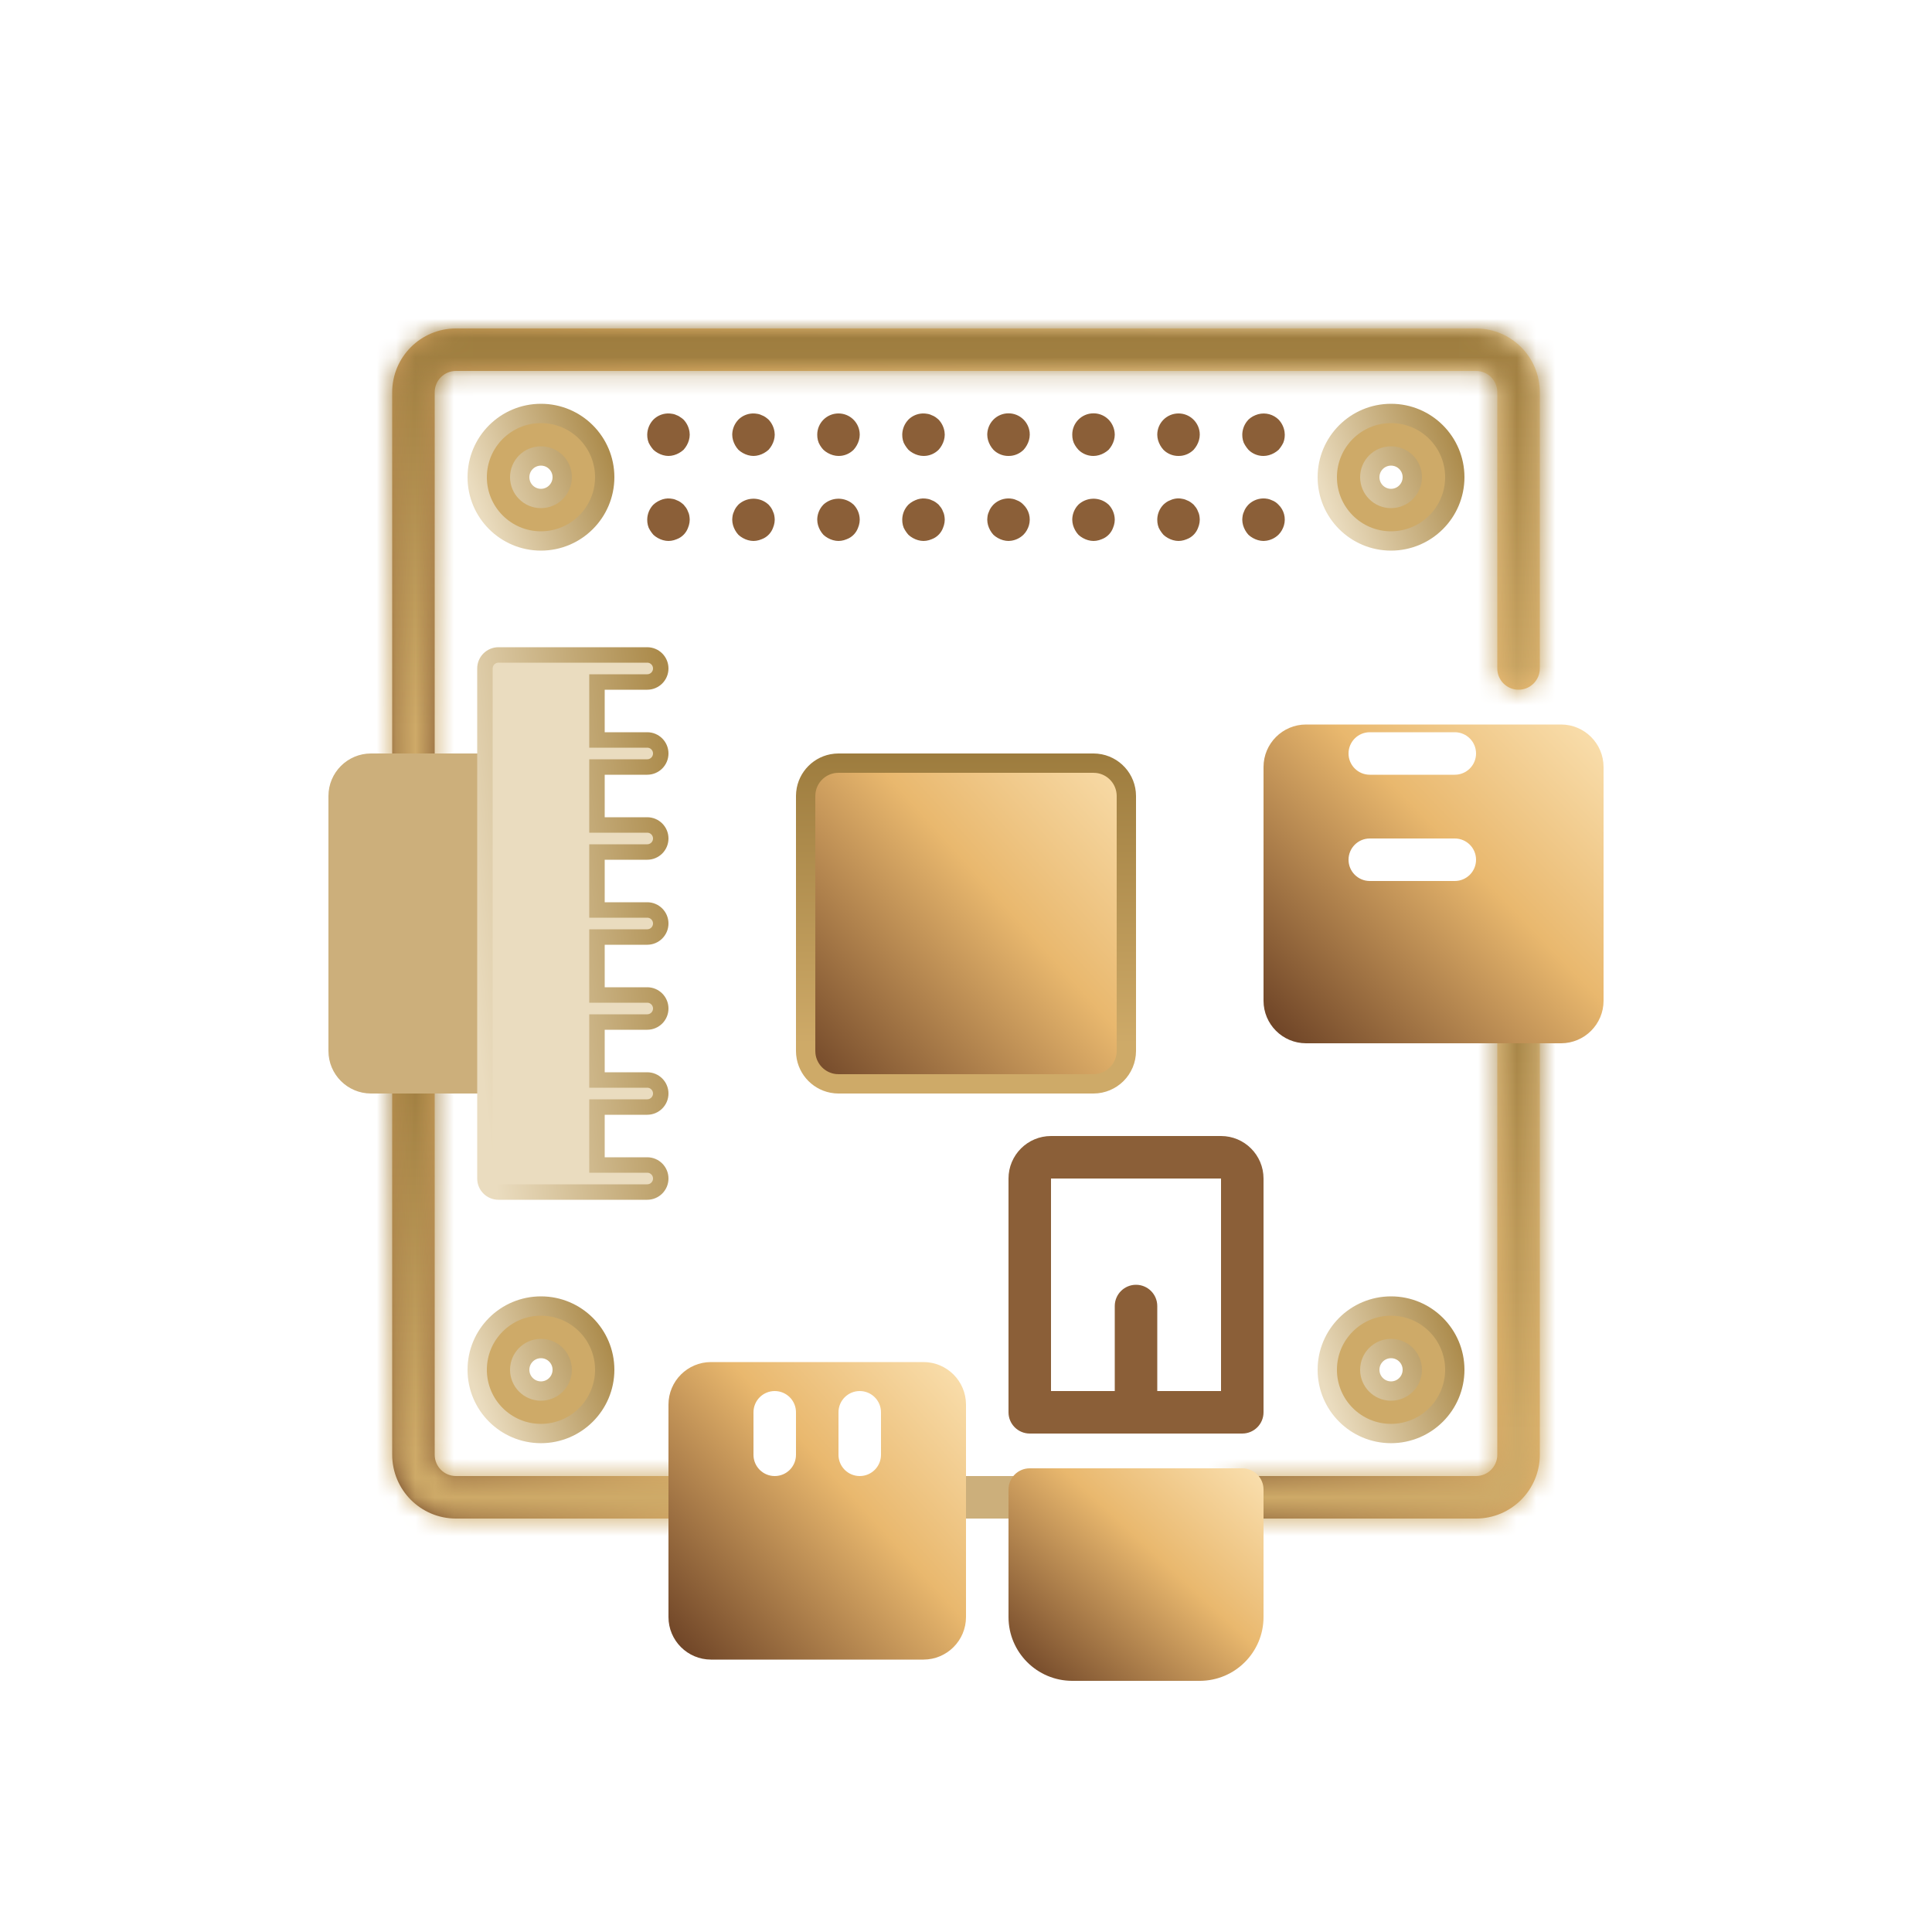 <svg width="100" height="100" viewBox="0 0 100 100" fill="none" xmlns="http://www.w3.org/2000/svg">
<mask id="path-1-inside-1_429_1305" fill="white">
<path d="M21.4 41.2C20.793 41.2 20.3 40.708 20.3 40.101C20.3 40.101 20.3 40.1 20.3 40.1V20.3C20.302 18.478 21.778 17.002 23.6 17H76.4C78.222 17.002 79.698 18.478 79.7 20.3V34.6C79.7 35.208 79.208 35.7 78.6 35.7C77.993 35.7 77.5 35.208 77.5 34.6V20.3C77.5 19.693 77.007 19.2 76.4 19.2H23.6C22.993 19.2 22.5 19.693 22.5 20.3V40.1C22.5 40.707 22.009 41.2 21.401 41.2C21.401 41.2 21.401 41.2 21.4 41.2Z"/>
</mask>
<path d="M21.4 41.2C20.793 41.2 20.3 40.708 20.3 40.101C20.3 40.101 20.3 40.1 20.3 40.1V20.3C20.302 18.478 21.778 17.002 23.6 17H76.4C78.222 17.002 79.698 18.478 79.7 20.3V34.6C79.7 35.208 79.208 35.7 78.6 35.7C77.993 35.7 77.5 35.208 77.5 34.6V20.3C77.5 19.693 77.007 19.2 76.4 19.2H23.6C22.993 19.2 22.5 19.693 22.5 20.3V40.1C22.5 40.707 22.009 41.2 21.401 41.2C21.401 41.2 21.401 41.2 21.4 41.2Z" fill="url(#paint0_linear_429_1305)"/>
<path d="M21.4 41.2L21.4 34.2L21.396 34.2L21.4 41.2ZM20.3 20.3L13.3 20.292V20.3H20.3ZM23.6 17L23.6 10L23.592 10L23.6 17ZM76.4 17L76.408 10H76.4V17ZM79.7 20.3L86.7 20.3L86.7 20.292L79.7 20.3ZM77.5 20.3L84.5 20.3L84.5 20.295L77.5 20.3ZM76.4 19.2L76.405 12.2H76.4V19.2ZM23.6 19.2L23.6 12.2L23.595 12.2L23.6 19.2ZM22.5 20.3L15.5 20.295V20.3H22.5ZM22.5 40.1L15.5 40.1L15.5 40.104L22.5 40.1ZM21.401 41.2L21.401 48.2L21.406 48.2L21.401 41.2ZM21.4 41.2L21.396 34.2C24.651 34.198 27.3 36.836 27.3 40.101H20.3H13.3C13.3 44.581 16.935 48.203 21.404 48.2L21.4 41.2ZM20.3 40.101H27.3C27.3 40.101 27.3 40.101 27.3 40.101C27.3 40.101 27.3 40.101 27.3 40.101C27.3 40.101 27.3 40.101 27.3 40.101C27.3 40.101 27.3 40.101 27.3 40.101C27.3 40.101 27.3 40.101 27.3 40.101C27.3 40.101 27.3 40.101 27.3 40.101C27.3 40.101 27.3 40.101 27.3 40.101C27.3 40.101 27.3 40.101 27.3 40.101C27.3 40.101 27.3 40.101 27.3 40.101C27.3 40.101 27.3 40.101 27.3 40.101C27.3 40.101 27.3 40.101 27.3 40.101C27.3 40.101 27.3 40.101 27.3 40.101C27.3 40.101 27.3 40.101 27.3 40.101C27.3 40.101 27.3 40.101 27.3 40.101C27.3 40.101 27.3 40.101 27.3 40.101C27.3 40.101 27.3 40.101 27.3 40.101C27.3 40.101 27.3 40.101 27.3 40.101C27.3 40.101 27.3 40.101 27.3 40.101C27.3 40.101 27.3 40.101 27.3 40.101C27.3 40.101 27.3 40.101 27.3 40.101C27.3 40.101 27.3 40.101 27.3 40.101C27.3 40.101 27.3 40.101 27.3 40.101C27.3 40.101 27.3 40.101 27.3 40.101C27.3 40.101 27.3 40.101 27.3 40.101C27.3 40.101 27.3 40.101 27.3 40.101C27.3 40.101 27.3 40.101 27.3 40.101C27.3 40.101 27.3 40.101 27.3 40.101C27.3 40.101 27.3 40.101 27.3 40.101C27.3 40.101 27.3 40.101 27.3 40.101C27.3 40.101 27.3 40.101 27.3 40.101C27.3 40.101 27.3 40.101 27.3 40.101C27.3 40.101 27.3 40.101 27.3 40.101C27.3 40.101 27.3 40.101 27.3 40.101C27.3 40.101 27.3 40.101 27.3 40.101C27.3 40.101 27.3 40.101 27.3 40.101C27.3 40.101 27.3 40.101 27.3 40.101C27.3 40.101 27.3 40.101 27.3 40.101C27.3 40.101 27.3 40.101 27.3 40.101C27.3 40.101 27.3 40.101 27.3 40.101C27.3 40.101 27.3 40.101 27.3 40.101C27.3 40.101 27.3 40.101 27.3 40.101C27.3 40.101 27.3 40.101 27.3 40.101C27.3 40.101 27.3 40.101 27.3 40.101C27.3 40.101 27.3 40.101 27.3 40.101C27.3 40.101 27.3 40.101 27.3 40.101C27.3 40.101 27.3 40.101 27.3 40.101C27.3 40.101 27.3 40.101 27.3 40.101C27.3 40.101 27.3 40.101 27.3 40.101C27.3 40.101 27.3 40.101 27.3 40.101C27.3 40.101 27.3 40.101 27.3 40.101C27.3 40.101 27.3 40.101 27.3 40.101C27.3 40.101 27.3 40.101 27.3 40.101C27.3 40.101 27.3 40.101 27.3 40.101C27.3 40.101 27.3 40.101 27.3 40.101C27.3 40.101 27.3 40.101 27.3 40.101C27.3 40.101 27.3 40.101 27.3 40.101C27.3 40.101 27.3 40.101 27.3 40.101C27.3 40.101 27.3 40.101 27.3 40.101C27.3 40.101 27.3 40.101 27.3 40.101C27.3 40.101 27.3 40.101 27.3 40.101C27.3 40.101 27.3 40.101 27.3 40.101C27.3 40.101 27.3 40.101 27.3 40.101C27.3 40.101 27.3 40.101 27.3 40.101C27.3 40.101 27.3 40.101 27.3 40.101C27.3 40.101 27.3 40.101 27.3 40.101C27.3 40.101 27.3 40.101 27.3 40.101C27.3 40.101 27.3 40.101 27.3 40.101C27.3 40.101 27.3 40.101 27.3 40.101C27.3 40.101 27.3 40.101 27.3 40.101C27.3 40.101 27.3 40.101 27.3 40.101C27.3 40.101 27.3 40.101 27.3 40.101C27.3 40.101 27.3 40.101 27.3 40.101C27.3 40.101 27.3 40.101 27.3 40.101C27.3 40.101 27.3 40.101 27.3 40.101C27.3 40.101 27.3 40.101 27.3 40.101C27.3 40.101 27.3 40.101 27.3 40.101C27.3 40.101 27.3 40.101 27.3 40.101C27.3 40.101 27.3 40.101 27.3 40.101C27.3 40.101 27.3 40.101 27.3 40.101C27.3 40.101 27.3 40.101 27.3 40.101C27.3 40.101 27.3 40.101 27.3 40.101C27.3 40.101 27.3 40.101 27.3 40.101C27.3 40.101 27.3 40.101 27.3 40.101C27.3 40.101 27.3 40.101 27.3 40.101C27.3 40.101 27.3 40.101 27.3 40.101C27.3 40.101 27.3 40.101 27.3 40.101C27.3 40.101 27.3 40.101 27.3 40.101C27.3 40.101 27.3 40.101 27.3 40.101C27.3 40.101 27.3 40.101 27.3 40.101C27.3 40.101 27.3 40.101 27.3 40.101C27.3 40.101 27.3 40.101 27.3 40.101C27.3 40.101 27.3 40.101 27.3 40.101C27.3 40.101 27.3 40.101 27.3 40.101C27.3 40.101 27.3 40.101 27.3 40.101C27.3 40.101 27.3 40.101 27.3 40.101C27.3 40.101 27.3 40.101 27.3 40.101C27.3 40.101 27.3 40.101 27.3 40.101C27.3 40.101 27.3 40.101 27.3 40.101C27.3 40.101 27.3 40.101 27.3 40.101C27.3 40.101 27.3 40.101 27.3 40.101C27.3 40.101 27.3 40.101 27.3 40.101C27.3 40.101 27.3 40.101 27.3 40.101C27.3 40.101 27.3 40.101 27.3 40.101C27.3 40.101 27.3 40.101 27.3 40.101C27.3 40.101 27.3 40.101 27.3 40.101C27.3 40.101 27.3 40.101 27.3 40.101C27.3 40.101 27.3 40.101 27.3 40.101C27.3 40.101 27.3 40.101 27.3 40.101C27.3 40.101 27.3 40.101 27.3 40.101C27.3 40.101 27.3 40.101 27.3 40.101C27.3 40.101 27.3 40.101 27.3 40.101C27.3 40.101 27.3 40.101 27.3 40.101C27.3 40.101 27.3 40.101 27.3 40.101C27.3 40.101 27.3 40.101 27.3 40.101C27.3 40.101 27.3 40.101 27.3 40.101C27.3 40.101 27.3 40.101 27.3 40.101C27.3 40.101 27.3 40.101 27.3 40.101C27.3 40.101 27.3 40.101 27.3 40.101C27.3 40.101 27.3 40.101 27.3 40.101C27.3 40.101 27.3 40.101 27.3 40.101C27.3 40.101 27.3 40.101 27.3 40.101C27.3 40.101 27.3 40.101 27.3 40.101C27.3 40.101 27.3 40.101 27.3 40.101C27.3 40.101 27.3 40.101 27.3 40.101C27.3 40.101 27.3 40.101 27.3 40.101C27.3 40.101 27.3 40.101 27.3 40.101C27.3 40.101 27.3 40.101 27.3 40.101C27.3 40.101 27.3 40.101 27.3 40.101C27.3 40.101 27.3 40.101 27.3 40.101C27.3 40.101 27.3 40.101 27.3 40.101C27.3 40.101 27.3 40.101 27.3 40.101C27.3 40.101 27.3 40.101 27.3 40.101C27.3 40.101 27.3 40.101 27.3 40.101C27.3 40.101 27.3 40.101 27.3 40.101C27.3 40.101 27.3 40.101 27.3 40.101C27.3 40.101 27.3 40.101 27.3 40.101C27.3 40.101 27.3 40.101 27.3 40.101C27.3 40.101 27.3 40.101 27.3 40.101C27.3 40.101 27.3 40.101 27.3 40.101C27.3 40.101 27.3 40.101 27.3 40.101C27.3 40.101 27.3 40.101 27.3 40.101C27.3 40.101 27.3 40.101 27.3 40.101C27.3 40.101 27.3 40.101 27.3 40.101C27.3 40.101 27.3 40.101 27.3 40.101C27.3 40.101 27.3 40.101 27.3 40.101C27.3 40.101 27.3 40.101 27.3 40.101C27.3 40.101 27.3 40.101 27.3 40.101C27.3 40.101 27.3 40.101 27.3 40.101C27.3 40.101 27.3 40.101 27.3 40.101C27.3 40.101 27.3 40.101 27.3 40.101C27.3 40.101 27.3 40.101 27.3 40.101C27.3 40.101 27.3 40.101 27.3 40.101C27.3 40.101 27.3 40.101 27.3 40.101C27.3 40.101 27.3 40.101 27.3 40.101C27.3 40.101 27.3 40.101 27.3 40.101C27.3 40.101 27.3 40.101 27.3 40.101C27.3 40.101 27.3 40.101 27.3 40.101C27.3 40.101 27.3 40.101 27.3 40.101C27.3 40.101 27.3 40.101 27.3 40.101C27.3 40.101 27.3 40.101 27.3 40.101C27.3 40.101 27.3 40.101 27.3 40.101C27.3 40.101 27.3 40.101 27.3 40.101C27.3 40.101 27.3 40.101 27.3 40.101C27.3 40.101 27.3 40.101 27.3 40.101C27.3 40.101 27.3 40.101 27.3 40.101C27.3 40.101 27.3 40.101 27.3 40.101C27.3 40.101 27.3 40.101 27.3 40.101C27.3 40.101 27.3 40.101 27.3 40.101C27.3 40.101 27.3 40.101 27.3 40.101C27.3 40.101 27.3 40.101 27.3 40.101C27.3 40.101 27.3 40.101 27.3 40.101C27.3 40.101 27.3 40.101 27.3 40.101C27.3 40.101 27.3 40.101 27.3 40.101C27.3 40.101 27.3 40.101 27.3 40.101C27.3 40.101 27.3 40.101 27.3 40.101C27.3 40.101 27.3 40.101 27.3 40.101C27.3 40.101 27.3 40.101 27.3 40.101C27.3 40.101 27.3 40.101 27.3 40.101C27.3 40.101 27.3 40.101 27.3 40.101C27.3 40.101 27.3 40.101 27.3 40.101C27.3 40.101 27.3 40.101 27.3 40.101C27.3 40.101 27.3 40.101 27.3 40.101C27.3 40.101 27.3 40.101 27.3 40.101C27.3 40.101 27.3 40.101 27.3 40.101C27.3 40.101 27.3 40.101 27.3 40.101C27.3 40.101 27.3 40.101 27.3 40.101C27.3 40.101 27.3 40.101 27.3 40.101C27.3 40.101 27.3 40.101 27.3 40.101C27.3 40.101 27.3 40.101 27.3 40.101C27.3 40.101 27.3 40.101 27.3 40.101C27.3 40.101 27.3 40.101 27.3 40.101C27.3 40.101 27.3 40.101 27.3 40.101C27.3 40.101 27.3 40.101 27.3 40.101C27.3 40.101 27.3 40.101 27.3 40.101C27.3 40.101 27.3 40.101 27.3 40.101C27.3 40.101 27.3 40.101 27.3 40.101C27.3 40.101 27.3 40.101 27.3 40.101C27.3 40.101 27.3 40.101 27.3 40.101C27.3 40.101 27.3 40.101 27.3 40.101C27.3 40.101 27.3 40.101 27.3 40.101C27.3 40.101 27.3 40.101 27.3 40.101C27.3 40.101 27.3 40.101 27.3 40.101C27.3 40.101 27.3 40.101 27.3 40.101C27.3 40.101 27.3 40.101 27.3 40.101C27.3 40.101 27.3 40.101 27.3 40.101C27.3 40.101 27.3 40.101 27.3 40.101C27.3 40.101 27.3 40.101 27.3 40.101C27.3 40.101 27.3 40.101 27.3 40.101C27.3 40.101 27.3 40.101 27.3 40.101C27.3 40.101 27.3 40.101 27.3 40.101C27.3 40.101 27.3 40.101 27.3 40.101C27.3 40.101 27.3 40.101 27.3 40.101C27.3 40.101 27.3 40.101 27.3 40.101C27.3 40.101 27.3 40.101 27.3 40.101C27.3 40.101 27.3 40.101 27.3 40.101C27.3 40.101 27.3 40.101 27.3 40.101C27.3 40.101 27.3 40.101 27.3 40.101C27.3 40.101 27.3 40.101 27.3 40.101C27.3 40.101 27.3 40.101 27.3 40.101C27.3 40.101 27.3 40.101 27.3 40.101C27.3 40.101 27.3 40.101 27.3 40.101C27.3 40.101 27.3 40.101 27.3 40.101C27.3 40.101 27.3 40.101 27.3 40.101C27.3 40.101 27.3 40.101 27.3 40.101C27.3 40.101 27.3 40.101 27.3 40.101C27.3 40.101 27.3 40.101 27.3 40.101C27.3 40.101 27.3 40.101 27.3 40.101C27.3 40.101 27.3 40.101 27.3 40.101C27.3 40.101 27.3 40.101 27.3 40.101C27.3 40.101 27.3 40.101 27.3 40.101C27.3 40.101 27.3 40.101 27.3 40.101C27.3 40.101 27.3 40.101 27.3 40.101C27.3 40.101 27.3 40.101 27.3 40.101C27.3 40.101 27.3 40.101 27.3 40.101C27.3 40.101 27.3 40.101 27.3 40.101C27.3 40.101 27.3 40.101 27.3 40.101C27.3 40.101 27.3 40.101 27.3 40.101C27.3 40.101 27.3 40.101 27.3 40.101C27.3 40.101 27.3 40.101 27.3 40.101C27.3 40.101 27.3 40.101 27.3 40.101C27.3 40.101 27.3 40.101 27.3 40.101C27.3 40.101 27.3 40.101 27.3 40.101C27.3 40.101 27.3 40.101 27.3 40.101C27.3 40.101 27.3 40.101 27.3 40.101C27.3 40.101 27.3 40.101 27.3 40.101C27.3 40.101 27.3 40.101 27.3 40.101C27.3 40.101 27.3 40.101 27.3 40.101C27.3 40.101 27.3 40.101 27.3 40.101C27.3 40.101 27.3 40.101 27.3 40.101C27.3 40.101 27.3 40.101 27.3 40.101C27.3 40.101 27.3 40.101 27.3 40.101C27.3 40.101 27.3 40.101 27.3 40.101C27.3 40.101 27.3 40.101 27.3 40.101C27.3 40.101 27.3 40.101 27.3 40.101C27.3 40.101 27.3 40.101 27.3 40.101C27.3 40.101 27.3 40.101 27.3 40.101C27.3 40.101 27.3 40.101 27.3 40.101C27.3 40.101 27.3 40.101 27.3 40.101C27.3 40.101 27.3 40.101 27.3 40.101C27.3 40.101 27.3 40.101 27.3 40.101C27.3 40.101 27.3 40.101 27.3 40.101C27.3 40.101 27.3 40.101 27.3 40.101C27.3 40.101 27.3 40.101 27.3 40.101C27.3 40.101 27.3 40.101 27.3 40.101C27.3 40.101 27.3 40.101 27.3 40.101C27.3 40.101 27.3 40.101 27.3 40.101C27.3 40.101 27.3 40.101 27.3 40.101C27.3 40.101 27.3 40.101 27.3 40.101C27.3 40.101 27.3 40.101 27.3 40.101C27.3 40.101 27.3 40.101 27.3 40.101C27.3 40.101 27.3 40.101 27.3 40.101C27.3 40.101 27.3 40.101 27.3 40.101C27.3 40.101 27.3 40.101 27.3 40.101C27.3 40.101 27.3 40.101 27.3 40.101C27.3 40.101 27.3 40.101 27.3 40.101C27.3 40.101 27.3 40.101 27.3 40.101C27.3 40.101 27.3 40.101 27.3 40.101C27.3 40.101 27.3 40.101 27.3 40.101C27.3 40.101 27.3 40.101 27.3 40.101C27.3 40.101 27.3 40.101 27.3 40.101C27.3 40.101 27.3 40.101 27.3 40.101C27.3 40.101 27.3 40.101 27.3 40.101C27.3 40.101 27.3 40.101 27.3 40.101C27.3 40.101 27.3 40.101 27.3 40.101C27.3 40.101 27.3 40.101 27.3 40.101C27.3 40.101 27.3 40.101 27.3 40.101C27.3 40.101 27.3 40.101 27.3 40.101C27.3 40.101 27.3 40.101 27.3 40.101C27.3 40.101 27.3 40.101 27.3 40.101C27.3 40.101 27.3 40.101 27.3 40.101C27.3 40.101 27.3 40.101 27.3 40.101C27.3 40.101 27.3 40.101 27.3 40.101C27.3 40.1 27.3 40.1 27.3 40.1C27.3 40.1 27.3 40.1 27.3 40.1C27.3 40.1 27.3 40.1 27.3 40.1C27.3 40.1 27.3 40.1 27.3 40.1C27.3 40.1 27.3 40.1 27.3 40.1C27.3 40.1 27.3 40.1 27.3 40.1C27.3 40.1 27.3 40.1 27.3 40.1C27.3 40.1 27.3 40.1 27.3 40.1C27.3 40.1 27.3 40.1 27.3 40.1C27.3 40.1 27.3 40.1 27.3 40.1C27.3 40.1 27.3 40.1 27.3 40.1C27.3 40.1 27.3 40.1 27.3 40.1C27.3 40.1 27.3 40.1 27.3 40.1C27.3 40.1 27.3 40.1 27.3 40.1C27.3 40.1 27.3 40.1 27.3 40.1C27.3 40.1 27.3 40.1 27.3 40.1C27.3 40.1 27.3 40.1 27.3 40.1C27.3 40.1 27.3 40.1 27.3 40.1C27.3 40.1 27.3 40.1 27.3 40.1C27.3 40.1 27.3 40.1 27.3 40.1C27.3 40.1 27.3 40.1 27.3 40.1C27.3 40.1 27.3 40.1 27.3 40.1C27.3 40.1 27.3 40.1 27.3 40.1C27.3 40.1 27.3 40.1 27.3 40.1C27.3 40.1 27.3 40.1 27.3 40.1C27.3 40.1 27.3 40.1 27.3 40.1C27.3 40.1 27.3 40.1 27.3 40.1C27.3 40.1 27.3 40.1 27.3 40.1C27.3 40.1 27.3 40.1 27.3 40.1C27.3 40.1 27.3 40.1 27.3 40.1C27.3 40.1 27.3 40.1 27.3 40.1C27.3 40.1 27.3 40.1 27.3 40.1C27.3 40.1 27.3 40.1 27.3 40.1C27.3 40.1 27.3 40.1 27.3 40.1C27.3 40.1 27.3 40.1 27.3 40.1C27.3 40.1 27.3 40.1 27.3 40.1C27.3 40.1 27.3 40.1 27.3 40.1C27.3 40.1 27.3 40.1 27.3 40.1C27.3 40.1 27.3 40.1 27.3 40.1C27.3 40.1 27.3 40.1 27.3 40.1C27.3 40.1 27.3 40.1 27.3 40.1C27.3 40.1 27.3 40.1 27.3 40.1C27.3 40.1 27.3 40.1 27.3 40.1C27.3 40.1 27.3 40.1 27.3 40.1C27.3 40.1 27.3 40.1 27.3 40.1C27.3 40.1 27.3 40.1 27.3 40.1C27.3 40.1 27.3 40.1 27.3 40.1C27.3 40.1 27.3 40.1 27.3 40.1C27.3 40.1 27.3 40.1 27.3 40.1C27.3 40.1 27.3 40.1 27.3 40.1C27.3 40.1 27.3 40.1 27.3 40.1C27.3 40.1 27.3 40.1 27.3 40.1C27.3 40.1 27.3 40.1 27.3 40.1C27.3 40.1 27.3 40.1 27.3 40.1C27.3 40.1 27.3 40.1 27.3 40.1C27.3 40.1 27.3 40.1 27.3 40.1C27.3 40.1 27.3 40.1 27.3 40.1C27.3 40.1 27.3 40.1 27.3 40.1C27.3 40.1 27.3 40.1 27.3 40.1C27.3 40.1 27.3 40.1 27.3 40.1C27.3 40.1 27.3 40.1 27.3 40.1C27.3 40.1 27.3 40.1 27.3 40.1C27.3 40.1 27.3 40.1 27.3 40.1C27.3 40.1 27.3 40.1 27.3 40.1C27.3 40.1 27.3 40.1 27.3 40.1C27.3 40.1 27.3 40.1 27.3 40.1C27.3 40.1 27.3 40.1 27.3 40.1C27.3 40.1 27.3 40.1 27.3 40.1C27.3 40.1 27.3 40.1 27.3 40.1C27.3 40.1 27.3 40.1 27.3 40.1C27.3 40.1 27.3 40.1 27.3 40.1C27.3 40.1 27.3 40.1 27.3 40.1C27.3 40.1 27.3 40.1 27.3 40.1C27.3 40.1 27.3 40.1 27.3 40.1C27.3 40.1 27.3 40.1 27.3 40.1C27.3 40.1 27.3 40.1 27.3 40.1C27.3 40.1 27.3 40.1 27.3 40.1C27.3 40.1 27.3 40.1 27.3 40.1C27.3 40.1 27.3 40.1 27.3 40.1C27.3 40.1 27.3 40.1 27.3 40.1C27.3 40.1 27.3 40.1 27.3 40.1C27.3 40.1 27.3 40.1 27.3 40.1C27.3 40.1 27.3 40.1 27.3 40.1C27.3 40.1 27.3 40.1 27.3 40.1C27.3 40.1 27.3 40.1 27.3 40.1C27.3 40.1 27.3 40.1 27.3 40.1C27.3 40.1 27.3 40.1 27.3 40.1C27.3 40.1 27.3 40.1 27.3 40.1C27.3 40.1 27.3 40.1 27.3 40.1C27.3 40.1 27.3 40.1 27.3 40.1C27.3 40.1 27.3 40.1 27.3 40.1C27.3 40.1 27.3 40.1 27.3 40.1C27.3 40.1 27.3 40.1 27.3 40.1C27.3 40.1 27.3 40.1 27.3 40.1C27.3 40.1 27.3 40.1 27.3 40.1C27.3 40.1 27.3 40.1 27.3 40.1C27.3 40.1 27.3 40.1 27.3 40.1C27.3 40.1 27.3 40.1 27.3 40.1C27.3 40.1 27.3 40.1 27.3 40.1C27.3 40.1 27.3 40.1 27.3 40.1C27.3 40.1 27.3 40.1 27.3 40.1C27.3 40.1 27.3 40.1 27.3 40.1C27.3 40.1 27.3 40.1 27.3 40.1C27.3 40.1 27.3 40.1 27.3 40.1C27.3 40.1 27.3 40.1 27.3 40.1C27.3 40.1 27.3 40.1 27.3 40.1C27.3 40.1 27.3 40.1 27.3 40.1C27.3 40.1 27.3 40.1 27.3 40.1C27.3 40.1 27.3 40.1 27.3 40.1C27.3 40.1 27.3 40.1 27.3 40.1C27.3 40.1 27.3 40.1 27.3 40.1C27.3 40.1 27.3 40.1 27.3 40.1C27.3 40.1 27.3 40.1 27.3 40.1C27.3 40.1 27.3 40.1 27.3 40.1C27.3 40.1 27.3 40.1 27.3 40.1C27.3 40.1 27.3 40.1 27.3 40.1C27.3 40.1 27.3 40.1 27.3 40.1C27.3 40.1 27.3 40.1 27.3 40.1C27.3 40.1 27.3 40.1 27.3 40.1C27.3 40.1 27.3 40.1 27.3 40.1C27.3 40.1 27.3 40.1 27.3 40.1C27.3 40.1 27.3 40.1 27.3 40.1C27.3 40.1 27.3 40.1 27.3 40.1C27.3 40.1 27.3 40.1 27.3 40.1C27.3 40.1 27.3 40.1 27.3 40.1C27.3 40.1 27.3 40.1 27.3 40.1C27.3 40.1 27.3 40.1 27.3 40.1C27.3 40.1 27.3 40.1 27.3 40.1C27.3 40.1 27.3 40.1 27.3 40.1C27.3 40.1 27.3 40.1 27.3 40.1C27.3 40.1 27.3 40.1 27.3 40.1C27.3 40.1 27.3 40.1 27.3 40.1C27.3 40.1 27.3 40.1 27.3 40.1C27.3 40.1 27.3 40.1 27.3 40.1C27.3 40.1 27.3 40.1 27.3 40.1C27.3 40.1 27.3 40.1 27.3 40.1C27.3 40.1 27.3 40.1 27.3 40.1C27.3 40.1 27.3 40.1 27.3 40.1C27.3 40.1 27.3 40.1 27.3 40.1C27.3 40.1 27.3 40.1 27.3 40.1C27.3 40.1 27.3 40.1 27.3 40.1C27.3 40.1 27.3 40.1 27.3 40.1C27.3 40.1 27.3 40.1 27.3 40.1C27.3 40.1 27.3 40.1 27.3 40.1C27.3 40.1 27.3 40.1 27.3 40.1C27.3 40.1 27.3 40.1 27.3 40.1C27.3 40.1 27.3 40.1 27.3 40.1C27.3 40.1 27.3 40.1 27.3 40.1C27.3 40.1 27.3 40.1 27.3 40.1C27.3 40.1 27.3 40.1 27.3 40.1C27.3 40.1 27.3 40.1 27.3 40.1C27.3 40.1 27.3 40.1 27.3 40.1C27.3 40.1 27.3 40.1 27.3 40.1C27.3 40.1 27.3 40.1 27.3 40.1C27.3 40.1 27.3 40.1 27.3 40.1C27.3 40.1 27.3 40.1 27.3 40.1C27.3 40.1 27.3 40.1 27.3 40.1C27.3 40.1 27.3 40.1 27.3 40.1C27.3 40.1 27.3 40.1 27.3 40.1C27.3 40.1 27.3 40.1 27.3 40.1C27.3 40.1 27.3 40.1 27.3 40.1C27.3 40.1 27.3 40.1 27.3 40.1C27.3 40.1 27.3 40.1 27.3 40.1C27.3 40.1 27.3 40.1 27.3 40.1C27.3 40.1 27.3 40.1 27.3 40.1C27.3 40.1 27.3 40.1 27.3 40.1C27.3 40.1 27.3 40.1 27.3 40.1C27.3 40.1 27.3 40.1 27.3 40.1C27.3 40.1 27.3 40.1 27.3 40.1C27.3 40.1 27.3 40.1 27.3 40.1C27.3 40.1 27.3 40.1 27.3 40.1C27.3 40.1 27.3 40.1 27.3 40.1C27.3 40.1 27.3 40.1 27.3 40.1C27.3 40.1 27.3 40.1 27.3 40.1C27.3 40.1 27.3 40.1 27.3 40.1C27.3 40.1 27.3 40.1 27.3 40.1C27.3 40.1 27.3 40.1 27.3 40.1C27.3 40.1 27.3 40.1 27.3 40.1C27.3 40.1 27.3 40.1 27.3 40.1C27.3 40.1 27.3 40.1 27.3 40.1C27.3 40.1 27.3 40.1 27.3 40.1C27.3 40.1 27.3 40.1 27.3 40.1C27.3 40.1 27.3 40.1 27.3 40.1C27.3 40.1 27.3 40.1 27.3 40.1C27.3 40.1 27.3 40.1 27.3 40.1C27.3 40.1 27.3 40.1 27.3 40.1C27.3 40.1 27.3 40.1 27.3 40.1C27.3 40.1 27.3 40.1 27.3 40.1C27.3 40.1 27.3 40.1 27.3 40.1C27.3 40.1 27.3 40.1 27.3 40.1C27.3 40.1 27.3 40.1 27.3 40.1C27.3 40.1 27.3 40.1 27.3 40.1C27.3 40.1 27.3 40.1 27.3 40.1C27.3 40.1 27.3 40.1 27.3 40.1C27.3 40.1 27.3 40.1 27.3 40.1C27.3 40.1 27.3 40.1 27.3 40.1C27.3 40.1 27.3 40.1 27.3 40.1C27.3 40.1 27.3 40.1 27.3 40.1C27.3 40.1 27.3 40.1 27.3 40.1C27.3 40.1 27.3 40.1 27.3 40.1C27.3 40.1 27.3 40.1 27.3 40.1C27.3 40.1 27.3 40.1 27.3 40.1C27.3 40.1 27.3 40.1 27.3 40.1C27.3 40.1 27.3 40.1 27.3 40.1C27.3 40.1 27.3 40.1 27.3 40.1C27.3 40.1 27.3 40.1 27.3 40.1C27.3 40.1 27.3 40.1 27.3 40.1C27.3 40.1 27.3 40.1 27.3 40.1C27.3 40.1 27.3 40.1 27.3 40.1C27.3 40.1 27.3 40.1 27.3 40.1C27.3 40.1 27.3 40.1 27.3 40.1C27.3 40.1 27.3 40.1 27.3 40.1C27.3 40.1 27.3 40.1 27.3 40.1C27.3 40.1 27.3 40.1 27.3 40.1C27.3 40.1 27.3 40.1 27.3 40.1C27.3 40.1 27.3 40.1 27.3 40.1C27.3 40.1 27.3 40.1 27.3 40.1C27.3 40.1 27.3 40.1 27.3 40.1C27.3 40.1 27.3 40.1 27.3 40.1C27.3 40.1 27.3 40.1 27.3 40.1H20.3H13.3C13.3 40.1 13.3 40.1 13.3 40.1C13.3 40.1 13.3 40.1 13.3 40.1C13.3 40.1 13.3 40.1 13.3 40.1C13.3 40.1 13.3 40.1 13.3 40.1C13.3 40.1 13.3 40.1 13.3 40.1C13.3 40.1 13.3 40.1 13.3 40.1C13.3 40.1 13.3 40.1 13.3 40.1C13.3 40.1 13.3 40.1 13.3 40.1C13.3 40.1 13.3 40.1 13.3 40.1C13.3 40.1 13.3 40.1 13.3 40.1C13.3 40.1 13.3 40.1 13.3 40.1C13.3 40.1 13.3 40.1 13.3 40.1C13.3 40.1 13.3 40.1 13.3 40.1C13.3 40.1 13.3 40.1 13.3 40.1C13.3 40.1 13.3 40.1 13.3 40.1C13.3 40.1 13.3 40.1 13.3 40.1C13.3 40.1 13.3 40.1 13.3 40.1C13.3 40.1 13.3 40.1 13.3 40.1C13.3 40.1 13.3 40.1 13.3 40.1C13.3 40.1 13.3 40.1 13.3 40.1C13.3 40.1 13.3 40.1 13.3 40.1C13.3 40.1 13.3 40.1 13.3 40.1C13.3 40.1 13.3 40.1 13.3 40.1C13.3 40.1 13.3 40.1 13.3 40.1C13.3 40.1 13.3 40.1 13.3 40.1C13.3 40.1 13.3 40.1 13.3 40.1C13.3 40.1 13.3 40.1 13.3 40.1C13.3 40.1 13.3 40.1 13.3 40.1C13.3 40.1 13.3 40.1 13.3 40.1C13.3 40.1 13.3 40.1 13.3 40.1C13.3 40.1 13.3 40.1 13.3 40.1C13.3 40.1 13.3 40.1 13.3 40.1C13.3 40.1 13.3 40.1 13.3 40.1C13.3 40.1 13.3 40.1 13.3 40.1C13.3 40.1 13.3 40.1 13.3 40.1C13.3 40.1 13.3 40.1 13.3 40.1C13.3 40.1 13.3 40.1 13.3 40.1C13.3 40.1 13.3 40.1 13.3 40.1C13.3 40.1 13.3 40.1 13.3 40.1C13.3 40.1 13.3 40.1 13.3 40.1C13.3 40.1 13.3 40.1 13.3 40.1C13.3 40.1 13.3 40.1 13.3 40.1C13.3 40.1 13.3 40.1 13.3 40.1C13.3 40.1 13.3 40.1 13.3 40.1C13.3 40.1 13.3 40.1 13.3 40.1C13.3 40.1 13.3 40.1 13.3 40.1C13.3 40.1 13.3 40.1 13.3 40.1C13.3 40.1 13.3 40.1 13.3 40.1C13.3 40.1 13.3 40.1 13.3 40.1C13.3 40.1 13.3 40.1 13.3 40.1C13.3 40.1 13.3 40.1 13.3 40.1C13.3 40.1 13.3 40.1 13.3 40.1C13.3 40.1 13.3 40.1 13.3 40.1C13.3 40.1 13.3 40.1 13.3 40.1C13.3 40.1 13.3 40.1 13.3 40.1C13.3 40.1 13.3 40.1 13.3 40.1C13.3 40.1 13.3 40.1 13.3 40.1C13.3 40.1 13.3 40.1 13.3 40.1C13.3 40.1 13.3 40.1 13.3 40.1C13.3 40.1 13.3 40.1 13.3 40.1C13.3 40.1 13.3 40.1 13.3 40.1C13.3 40.1 13.3 40.1 13.3 40.1C13.3 40.1 13.3 40.1 13.3 40.1C13.3 40.1 13.3 40.1 13.3 40.1C13.3 40.1 13.3 40.1 13.3 40.1C13.3 40.1 13.3 40.1 13.3 40.1C13.3 40.1 13.3 40.1 13.3 40.1C13.3 40.1 13.3 40.1 13.3 40.1C13.3 40.1 13.3 40.1 13.3 40.1C13.3 40.1 13.3 40.1 13.3 40.1C13.3 40.1 13.3 40.1 13.3 40.1C13.3 40.1 13.3 40.1 13.3 40.1C13.3 40.1 13.3 40.1 13.3 40.1C13.3 40.1 13.3 40.1 13.3 40.1C13.3 40.1 13.3 40.1 13.3 40.1C13.3 40.1 13.3 40.1 13.3 40.1C13.3 40.1 13.3 40.1 13.3 40.1C13.3 40.1 13.3 40.1 13.3 40.1C13.3 40.1 13.3 40.1 13.3 40.1C13.3 40.1 13.3 40.1 13.3 40.1C13.3 40.1 13.3 40.1 13.3 40.1C13.3 40.1 13.3 40.1 13.3 40.1C13.3 40.1 13.3 40.1 13.3 40.1C13.3 40.1 13.3 40.1 13.3 40.1C13.3 40.1 13.3 40.1 13.3 40.1C13.3 40.1 13.3 40.1 13.3 40.1C13.3 40.1 13.3 40.1 13.3 40.1C13.3 40.1 13.3 40.1 13.3 40.1C13.3 40.1 13.3 40.1 13.3 40.1C13.3 40.1 13.3 40.1 13.3 40.1C13.3 40.1 13.3 40.1 13.3 40.1C13.3 40.1 13.3 40.1 13.3 40.1C13.3 40.1 13.3 40.1 13.3 40.1C13.3 40.1 13.3 40.1 13.3 40.1C13.3 40.1 13.3 40.1 13.3 40.1C13.3 40.1 13.3 40.1 13.3 40.1C13.3 40.1 13.3 40.1 13.3 40.1C13.3 40.1 13.3 40.1 13.3 40.1C13.3 40.1 13.3 40.1 13.3 40.1C13.3 40.1 13.3 40.1 13.3 40.1C13.3 40.1 13.3 40.1 13.3 40.1C13.3 40.1 13.3 40.1 13.3 40.1C13.3 40.1 13.3 40.1 13.3 40.1C13.3 40.1 13.3 40.1 13.3 40.1C13.3 40.1 13.3 40.1 13.3 40.1C13.3 40.1 13.3 40.1 13.3 40.1C13.3 40.1 13.3 40.1 13.3 40.1C13.3 40.1 13.3 40.1 13.3 40.1C13.3 40.1 13.3 40.1 13.3 40.1C13.3 40.1 13.3 40.1 13.3 40.1C13.3 40.1 13.3 40.1 13.3 40.1C13.3 40.1 13.3 40.1 13.3 40.1C13.3 40.1 13.3 40.1 13.3 40.1C13.3 40.1 13.3 40.1 13.3 40.1C13.3 40.1 13.3 40.1 13.3 40.1C13.3 40.1 13.3 40.1 13.3 40.1C13.3 40.1 13.3 40.1 13.3 40.1C13.3 40.1 13.3 40.1 13.3 40.1C13.3 40.1 13.3 40.1 13.3 40.1C13.3 40.1 13.3 40.1 13.3 40.1C13.3 40.1 13.3 40.1 13.3 40.1C13.3 40.1 13.3 40.1 13.3 40.1C13.3 40.1 13.3 40.1 13.3 40.1C13.3 40.1 13.3 40.1 13.3 40.1C13.3 40.1 13.3 40.1 13.3 40.1C13.3 40.1 13.3 40.1 13.3 40.1C13.3 40.1 13.3 40.1 13.3 40.1C13.3 40.1 13.3 40.1 13.3 40.1C13.3 40.1 13.3 40.1 13.3 40.1C13.3 40.1 13.3 40.1 13.3 40.1C13.3 40.1 13.3 40.1 13.3 40.1C13.3 40.1 13.3 40.1 13.3 40.1C13.3 40.1 13.3 40.1 13.3 40.1C13.3 40.1 13.3 40.1 13.3 40.1C13.3 40.1 13.3 40.1 13.3 40.1C13.3 40.1 13.3 40.1 13.3 40.1C13.3 40.1 13.3 40.1 13.3 40.1C13.3 40.1 13.3 40.1 13.3 40.1C13.3 40.1 13.3 40.1 13.3 40.1C13.3 40.1 13.3 40.1 13.3 40.1C13.3 40.1 13.3 40.1 13.3 40.1C13.3 40.1 13.3 40.1 13.3 40.1C13.3 40.1 13.3 40.1 13.3 40.1C13.3 40.1 13.3 40.1 13.3 40.1C13.3 40.1 13.3 40.1 13.3 40.1C13.3 40.1 13.3 40.1 13.3 40.1C13.3 40.1 13.3 40.1 13.3 40.1C13.3 40.1 13.3 40.1 13.3 40.1C13.3 40.1 13.3 40.1 13.3 40.1C13.3 40.1 13.3 40.1 13.3 40.1C13.3 40.1 13.3 40.1 13.3 40.1C13.3 40.1 13.3 40.1 13.3 40.1C13.3 40.1 13.3 40.1 13.3 40.1C13.3 40.1 13.3 40.1 13.3 40.1C13.3 40.1 13.3 40.1 13.3 40.1C13.3 40.1 13.3 40.1 13.3 40.1C13.3 40.1 13.3 40.1 13.3 40.1C13.3 40.1 13.3 40.1 13.3 40.1C13.3 40.1 13.3 40.1 13.3 40.1C13.3 40.1 13.3 40.1 13.3 40.1C13.3 40.1 13.3 40.1 13.3 40.1C13.3 40.1 13.3 40.1 13.3 40.1C13.3 40.1 13.3 40.1 13.3 40.1C13.3 40.1 13.3 40.1 13.3 40.1C13.3 40.1 13.3 40.1 13.3 40.1C13.3 40.1 13.3 40.1 13.3 40.1C13.3 40.1 13.3 40.1 13.3 40.1C13.3 40.1 13.3 40.1 13.3 40.1C13.3 40.1 13.3 40.1 13.3 40.1C13.3 40.1 13.3 40.1 13.3 40.1C13.3 40.1 13.3 40.1 13.3 40.1C13.3 40.1 13.3 40.1 13.3 40.1C13.3 40.1 13.3 40.1 13.3 40.1C13.3 40.1 13.3 40.1 13.3 40.1C13.3 40.1 13.3 40.1 13.3 40.1C13.3 40.1 13.3 40.1 13.3 40.1C13.3 40.1 13.3 40.1 13.3 40.1C13.3 40.1 13.3 40.1 13.3 40.1C13.3 40.1 13.3 40.1 13.3 40.1C13.3 40.1 13.3 40.1 13.3 40.1C13.3 40.1 13.3 40.1 13.3 40.1C13.3 40.1 13.3 40.1 13.3 40.1C13.3 40.1 13.3 40.1 13.3 40.1C13.3 40.1 13.3 40.1 13.3 40.1C13.3 40.1 13.3 40.1 13.3 40.1C13.3 40.1 13.3 40.1 13.3 40.1C13.3 40.1 13.3 40.1 13.3 40.1C13.3 40.1 13.3 40.1 13.3 40.1C13.3 40.1 13.3 40.1 13.3 40.1C13.3 40.1 13.3 40.1 13.3 40.1C13.3 40.1 13.3 40.1 13.3 40.1C13.3 40.1 13.3 40.1 13.3 40.1C13.3 40.1 13.3 40.1 13.3 40.1C13.3 40.1 13.3 40.1 13.3 40.1C13.3 40.1 13.3 40.1 13.3 40.1C13.3 40.1 13.3 40.1 13.3 40.1C13.3 40.1 13.3 40.1 13.3 40.1C13.3 40.1 13.3 40.1 13.3 40.1C13.3 40.1 13.3 40.1 13.3 40.1C13.3 40.1 13.3 40.1 13.3 40.1C13.3 40.1 13.3 40.1 13.3 40.1C13.3 40.1 13.3 40.1 13.3 40.1C13.3 40.1 13.3 40.1 13.3 40.1C13.3 40.1 13.3 40.1 13.3 40.1C13.3 40.1 13.3 40.1 13.3 40.1C13.3 40.1 13.3 40.1 13.3 40.1C13.3 40.1 13.3 40.1 13.3 40.1C13.3 40.1 13.3 40.1 13.3 40.1C13.3 40.1 13.3 40.1 13.3 40.1C13.3 40.1 13.3 40.1 13.3 40.1C13.3 40.1 13.3 40.1 13.3 40.1C13.3 40.1 13.3 40.1 13.3 40.1C13.3 40.1 13.3 40.1 13.3 40.1C13.3 40.1 13.3 40.1 13.3 40.1C13.3 40.1 13.3 40.1 13.3 40.1C13.3 40.1 13.3 40.1 13.3 40.1C13.3 40.1 13.3 40.1 13.3 40.1C13.3 40.1 13.3 40.1 13.3 40.1C13.3 40.1 13.3 40.1 13.3 40.1C13.3 40.1 13.3 40.1 13.3 40.101C13.3 40.101 13.3 40.101 13.3 40.101C13.3 40.101 13.3 40.101 13.3 40.101C13.3 40.101 13.3 40.101 13.3 40.101C13.3 40.101 13.3 40.101 13.3 40.101C13.3 40.101 13.3 40.101 13.3 40.101C13.3 40.101 13.3 40.101 13.3 40.101C13.3 40.101 13.3 40.101 13.3 40.101C13.3 40.101 13.3 40.101 13.3 40.101C13.3 40.101 13.3 40.101 13.3 40.101C13.3 40.101 13.3 40.101 13.3 40.101C13.3 40.101 13.3 40.101 13.3 40.101C13.3 40.101 13.3 40.101 13.3 40.101C13.3 40.101 13.3 40.101 13.3 40.101C13.3 40.101 13.3 40.101 13.3 40.101C13.3 40.101 13.3 40.101 13.3 40.101C13.3 40.101 13.3 40.101 13.3 40.101C13.3 40.101 13.3 40.101 13.3 40.101C13.3 40.101 13.3 40.101 13.3 40.101C13.3 40.101 13.3 40.101 13.3 40.101C13.3 40.101 13.3 40.101 13.3 40.101C13.3 40.101 13.3 40.101 13.3 40.101C13.3 40.101 13.3 40.101 13.3 40.101C13.3 40.101 13.3 40.101 13.3 40.101C13.3 40.101 13.3 40.101 13.3 40.101C13.3 40.101 13.3 40.101 13.3 40.101C13.3 40.101 13.3 40.101 13.3 40.101C13.3 40.101 13.3 40.101 13.3 40.101C13.3 40.101 13.3 40.101 13.3 40.101C13.3 40.101 13.3 40.101 13.3 40.101C13.3 40.101 13.3 40.101 13.3 40.101C13.3 40.101 13.3 40.101 13.3 40.101C13.3 40.101 13.3 40.101 13.3 40.101C13.3 40.101 13.3 40.101 13.3 40.101C13.3 40.101 13.3 40.101 13.3 40.101C13.3 40.101 13.3 40.101 13.3 40.101C13.3 40.101 13.3 40.101 13.3 40.101C13.3 40.101 13.3 40.101 13.3 40.101C13.3 40.101 13.3 40.101 13.3 40.101C13.3 40.101 13.3 40.101 13.3 40.101C13.3 40.101 13.3 40.101 13.3 40.101C13.3 40.101 13.3 40.101 13.3 40.101C13.3 40.101 13.3 40.101 13.3 40.101C13.3 40.101 13.3 40.101 13.3 40.101C13.3 40.101 13.3 40.101 13.3 40.101C13.3 40.101 13.3 40.101 13.3 40.101C13.3 40.101 13.3 40.101 13.3 40.101C13.3 40.101 13.3 40.101 13.3 40.101C13.3 40.101 13.3 40.101 13.3 40.101C13.3 40.101 13.3 40.101 13.3 40.101C13.3 40.101 13.3 40.101 13.3 40.101C13.3 40.101 13.3 40.101 13.3 40.101C13.3 40.101 13.3 40.101 13.3 40.101C13.3 40.101 13.3 40.101 13.3 40.101C13.3 40.101 13.3 40.101 13.3 40.101C13.3 40.101 13.3 40.101 13.3 40.101C13.3 40.101 13.3 40.101 13.3 40.101C13.3 40.101 13.3 40.101 13.3 40.101C13.3 40.101 13.3 40.101 13.3 40.101C13.3 40.101 13.3 40.101 13.3 40.101C13.3 40.101 13.3 40.101 13.3 40.101C13.3 40.101 13.3 40.101 13.3 40.101C13.3 40.101 13.3 40.101 13.3 40.101C13.3 40.101 13.3 40.101 13.3 40.101C13.3 40.101 13.3 40.101 13.3 40.101C13.3 40.101 13.3 40.101 13.3 40.101C13.3 40.101 13.3 40.101 13.3 40.101C13.3 40.101 13.3 40.101 13.3 40.101C13.3 40.101 13.3 40.101 13.3 40.101C13.3 40.101 13.3 40.101 13.3 40.101C13.3 40.101 13.3 40.101 13.3 40.101C13.3 40.101 13.3 40.101 13.3 40.101C13.3 40.101 13.3 40.101 13.3 40.101C13.3 40.101 13.3 40.101 13.3 40.101C13.3 40.101 13.3 40.101 13.3 40.101C13.3 40.101 13.3 40.101 13.3 40.101C13.3 40.101 13.3 40.101 13.3 40.101C13.3 40.101 13.3 40.101 13.3 40.101C13.3 40.101 13.3 40.101 13.3 40.101C13.3 40.101 13.3 40.101 13.3 40.101C13.3 40.101 13.3 40.101 13.3 40.101C13.3 40.101 13.3 40.101 13.3 40.101C13.3 40.101 13.3 40.101 13.3 40.101C13.3 40.101 13.3 40.101 13.3 40.101C13.3 40.101 13.3 40.101 13.3 40.101C13.3 40.101 13.3 40.101 13.3 40.101C13.3 40.101 13.3 40.101 13.3 40.101C13.3 40.101 13.3 40.101 13.3 40.101C13.3 40.101 13.3 40.101 13.3 40.101C13.3 40.101 13.3 40.101 13.3 40.101C13.3 40.101 13.3 40.101 13.3 40.101C13.3 40.101 13.3 40.101 13.3 40.101C13.3 40.101 13.3 40.101 13.3 40.101C13.3 40.101 13.3 40.101 13.3 40.101C13.3 40.101 13.3 40.101 13.3 40.101C13.3 40.101 13.3 40.101 13.3 40.101C13.3 40.101 13.3 40.101 13.3 40.101C13.3 40.101 13.3 40.101 13.3 40.101C13.3 40.101 13.3 40.101 13.3 40.101C13.3 40.101 13.3 40.101 13.3 40.101C13.3 40.101 13.3 40.101 13.3 40.101C13.3 40.101 13.3 40.101 13.3 40.101C13.3 40.101 13.3 40.101 13.3 40.101C13.3 40.101 13.3 40.101 13.3 40.101C13.3 40.101 13.3 40.101 13.3 40.101C13.3 40.101 13.3 40.101 13.3 40.101C13.3 40.101 13.3 40.101 13.3 40.101C13.3 40.101 13.3 40.101 13.3 40.101C13.3 40.101 13.3 40.101 13.3 40.101C13.3 40.101 13.3 40.101 13.3 40.101C13.3 40.101 13.3 40.101 13.3 40.101C13.3 40.101 13.3 40.101 13.3 40.101C13.3 40.101 13.3 40.101 13.3 40.101C13.3 40.101 13.3 40.101 13.3 40.101C13.3 40.101 13.3 40.101 13.3 40.101C13.3 40.101 13.3 40.101 13.3 40.101C13.3 40.101 13.3 40.101 13.3 40.101C13.3 40.101 13.3 40.101 13.3 40.101C13.3 40.101 13.3 40.101 13.3 40.101C13.3 40.101 13.3 40.101 13.3 40.101C13.3 40.101 13.3 40.101 13.3 40.101C13.3 40.101 13.3 40.101 13.3 40.101C13.3 40.101 13.3 40.101 13.3 40.101C13.3 40.101 13.3 40.101 13.3 40.101C13.3 40.101 13.3 40.101 13.3 40.101C13.3 40.101 13.3 40.101 13.3 40.101C13.3 40.101 13.3 40.101 13.3 40.101C13.3 40.101 13.3 40.101 13.3 40.101C13.3 40.101 13.3 40.101 13.3 40.101C13.3 40.101 13.3 40.101 13.3 40.101C13.3 40.101 13.3 40.101 13.3 40.101C13.3 40.101 13.3 40.101 13.3 40.101C13.3 40.101 13.3 40.101 13.3 40.101C13.3 40.101 13.3 40.101 13.3 40.101C13.3 40.101 13.3 40.101 13.3 40.101C13.3 40.101 13.3 40.101 13.3 40.101C13.3 40.101 13.3 40.101 13.3 40.101C13.3 40.101 13.3 40.101 13.3 40.101C13.3 40.101 13.3 40.101 13.3 40.101C13.3 40.101 13.3 40.101 13.3 40.101C13.3 40.101 13.3 40.101 13.3 40.101C13.3 40.101 13.3 40.101 13.3 40.101C13.3 40.101 13.3 40.101 13.3 40.101C13.3 40.101 13.3 40.101 13.3 40.101C13.3 40.101 13.3 40.101 13.3 40.101C13.3 40.101 13.3 40.101 13.3 40.101C13.3 40.101 13.3 40.101 13.3 40.101C13.3 40.101 13.3 40.101 13.3 40.101C13.3 40.101 13.3 40.101 13.3 40.101C13.3 40.101 13.3 40.101 13.3 40.101C13.3 40.101 13.3 40.101 13.3 40.101C13.3 40.101 13.3 40.101 13.3 40.101C13.3 40.101 13.3 40.101 13.3 40.101C13.3 40.101 13.3 40.101 13.3 40.101C13.3 40.101 13.3 40.101 13.3 40.101C13.3 40.101 13.3 40.101 13.3 40.101C13.3 40.101 13.3 40.101 13.3 40.101C13.3 40.101 13.3 40.101 13.3 40.101C13.3 40.101 13.3 40.101 13.3 40.101C13.3 40.101 13.3 40.101 13.3 40.101C13.3 40.101 13.3 40.101 13.3 40.101C13.3 40.101 13.3 40.101 13.3 40.101C13.3 40.101 13.3 40.101 13.3 40.101C13.3 40.101 13.3 40.101 13.3 40.101C13.3 40.101 13.3 40.101 13.3 40.101C13.3 40.101 13.3 40.101 13.3 40.101C13.3 40.101 13.3 40.101 13.3 40.101C13.3 40.101 13.3 40.101 13.3 40.101C13.3 40.101 13.3 40.101 13.3 40.101C13.3 40.101 13.3 40.101 13.3 40.101C13.3 40.101 13.3 40.101 13.3 40.101C13.3 40.101 13.3 40.101 13.3 40.101C13.3 40.101 13.3 40.101 13.3 40.101C13.3 40.101 13.3 40.101 13.3 40.101C13.3 40.101 13.3 40.101 13.3 40.101C13.3 40.101 13.3 40.101 13.3 40.101C13.3 40.101 13.3 40.101 13.3 40.101C13.3 40.101 13.3 40.101 13.3 40.101C13.3 40.101 13.3 40.101 13.3 40.101C13.3 40.101 13.3 40.101 13.3 40.101C13.3 40.101 13.3 40.101 13.3 40.101C13.3 40.101 13.3 40.101 13.3 40.101C13.3 40.101 13.3 40.101 13.3 40.101C13.3 40.101 13.3 40.101 13.3 40.101C13.3 40.101 13.3 40.101 13.3 40.101C13.3 40.101 13.3 40.101 13.3 40.101C13.3 40.101 13.3 40.101 13.3 40.101C13.3 40.101 13.3 40.101 13.3 40.101C13.3 40.101 13.3 40.101 13.3 40.101C13.3 40.101 13.3 40.101 13.3 40.101C13.3 40.101 13.3 40.101 13.3 40.101C13.3 40.101 13.3 40.101 13.3 40.101C13.3 40.101 13.3 40.101 13.3 40.101C13.3 40.101 13.3 40.101 13.3 40.101C13.3 40.101 13.3 40.101 13.3 40.101C13.3 40.101 13.3 40.101 13.3 40.101C13.3 40.101 13.3 40.101 13.3 40.101C13.3 40.101 13.3 40.101 13.3 40.101C13.3 40.101 13.3 40.101 13.3 40.101C13.3 40.101 13.3 40.101 13.3 40.101C13.3 40.101 13.3 40.101 13.3 40.101C13.3 40.101 13.3 40.101 13.3 40.101C13.3 40.101 13.3 40.101 13.3 40.101C13.3 40.101 13.3 40.101 13.3 40.101C13.3 40.101 13.3 40.101 13.3 40.101C13.3 40.101 13.3 40.101 13.3 40.101C13.3 40.101 13.3 40.101 13.3 40.101C13.3 40.101 13.3 40.101 13.3 40.101C13.3 40.101 13.3 40.101 13.3 40.101C13.3 40.101 13.3 40.101 13.3 40.101C13.3 40.101 13.3 40.101 13.3 40.101C13.3 40.101 13.3 40.101 13.3 40.101C13.3 40.101 13.3 40.101 13.3 40.101C13.3 40.101 13.3 40.101 13.3 40.101C13.3 40.101 13.3 40.101 13.3 40.101C13.3 40.101 13.3 40.101 13.3 40.101C13.3 40.101 13.3 40.101 13.3 40.101C13.3 40.101 13.3 40.101 13.3 40.101C13.3 40.101 13.3 40.101 13.3 40.101C13.3 40.101 13.3 40.101 13.3 40.101C13.3 40.101 13.3 40.101 13.3 40.101C13.3 40.101 13.3 40.101 13.3 40.101C13.3 40.101 13.3 40.101 13.3 40.101C13.3 40.101 13.3 40.101 13.3 40.101C13.3 40.101 13.3 40.101 13.3 40.101C13.3 40.101 13.3 40.101 13.3 40.101C13.3 40.101 13.3 40.101 13.3 40.101C13.3 40.101 13.3 40.101 13.3 40.101C13.3 40.101 13.3 40.101 13.3 40.101C13.3 40.101 13.3 40.101 13.3 40.101C13.3 40.101 13.3 40.101 13.3 40.101C13.3 40.101 13.3 40.101 13.3 40.101C13.3 40.101 13.3 40.101 13.3 40.101C13.3 40.101 13.3 40.101 13.3 40.101C13.3 40.101 13.3 40.101 13.3 40.101C13.3 40.101 13.3 40.101 13.3 40.101C13.3 40.101 13.3 40.101 13.3 40.101C13.3 40.101 13.3 40.101 13.3 40.101C13.3 40.101 13.3 40.101 13.3 40.101C13.3 40.101 13.3 40.101 13.3 40.101C13.3 40.101 13.3 40.101 13.3 40.101C13.3 40.101 13.3 40.101 13.3 40.101C13.3 40.101 13.3 40.101 13.3 40.101C13.3 40.101 13.3 40.101 13.3 40.101C13.3 40.101 13.3 40.101 13.3 40.101C13.3 40.101 13.3 40.101 13.3 40.101C13.3 40.101 13.3 40.101 13.3 40.101C13.3 40.101 13.3 40.101 13.3 40.101C13.3 40.101 13.3 40.101 13.3 40.101C13.3 40.101 13.3 40.101 13.3 40.101C13.3 40.101 13.3 40.101 13.3 40.101C13.3 40.101 13.3 40.101 13.3 40.101C13.3 40.101 13.3 40.101 13.3 40.101C13.3 40.101 13.3 40.101 13.3 40.101C13.3 40.101 13.3 40.101 13.3 40.101C13.3 40.101 13.3 40.101 13.3 40.101C13.3 40.101 13.3 40.101 13.3 40.101C13.3 40.101 13.3 40.101 13.3 40.101C13.3 40.101 13.3 40.101 13.3 40.101C13.3 40.101 13.3 40.101 13.3 40.101C13.3 40.101 13.3 40.101 13.3 40.101C13.3 40.101 13.3 40.101 13.3 40.101C13.3 40.101 13.3 40.101 13.3 40.101C13.3 40.101 13.3 40.101 13.3 40.101C13.3 40.101 13.3 40.101 13.3 40.101C13.3 40.101 13.3 40.101 13.3 40.101C13.3 40.101 13.3 40.101 13.3 40.101C13.3 40.101 13.3 40.101 13.3 40.101C13.3 40.101 13.3 40.101 13.3 40.101C13.3 40.101 13.3 40.101 13.3 40.101C13.3 40.101 13.3 40.101 13.3 40.101C13.3 40.101 13.3 40.101 13.3 40.101C13.3 40.101 13.3 40.101 13.3 40.101C13.3 40.101 13.3 40.101 13.3 40.101C13.3 40.101 13.3 40.101 13.3 40.101C13.3 40.101 13.3 40.101 13.3 40.101C13.3 40.101 13.3 40.101 13.3 40.101C13.3 40.101 13.3 40.101 13.3 40.101C13.3 40.101 13.3 40.101 13.3 40.101C13.3 40.101 13.3 40.101 13.3 40.101C13.3 40.101 13.3 40.101 13.3 40.101C13.3 40.101 13.3 40.101 13.3 40.101C13.3 40.101 13.3 40.101 13.3 40.101C13.3 40.101 13.3 40.101 13.3 40.101C13.3 40.101 13.3 40.101 13.3 40.101C13.3 40.101 13.3 40.101 13.3 40.101C13.3 40.101 13.3 40.101 13.3 40.101C13.3 40.101 13.3 40.101 13.3 40.101C13.3 40.101 13.3 40.101 13.3 40.101C13.3 40.101 13.3 40.101 13.3 40.101C13.3 40.101 13.3 40.101 13.3 40.101C13.3 40.101 13.3 40.101 13.3 40.101C13.3 40.101 13.3 40.101 13.3 40.101H20.3ZM20.3 40.1H27.3V20.3H20.3H13.3V40.1H20.3ZM20.3 20.3L27.3 20.308C27.298 22.346 25.646 23.998 23.608 24L23.6 17L23.592 10C17.911 10.006 13.306 14.611 13.3 20.292L20.3 20.3ZM23.6 17V24H76.4V17V10H23.6V17ZM76.4 17L76.392 24C74.354 23.998 72.702 22.346 72.7 20.308L79.7 20.3L86.7 20.292C86.694 14.611 82.089 10.006 76.408 10L76.4 17ZM79.7 20.3H72.7V34.6H79.7H86.7V20.3H79.7ZM79.7 34.6H72.7C72.7 31.341 75.342 28.7 78.6 28.7V35.7V42.7C83.074 42.7 86.7 39.074 86.7 34.6H79.7ZM78.6 35.7V28.7C81.859 28.7 84.5 31.341 84.5 34.6H77.5H70.5C70.5 39.074 74.127 42.7 78.6 42.7V35.7ZM77.5 34.6H84.5V20.3H77.5H70.5V34.6H77.5ZM77.5 20.3L84.5 20.295C84.497 15.826 80.874 12.203 76.405 12.2L76.4 19.2L76.395 26.2C73.14 26.198 70.502 23.56 70.5 20.305L77.5 20.3ZM76.4 19.2V12.2H23.6V19.2V26.2H76.4V19.2ZM23.6 19.2L23.595 12.2C19.126 12.203 15.503 15.826 15.5 20.295L22.5 20.3L29.5 20.305C29.498 23.56 26.86 26.198 23.605 26.2L23.6 19.2ZM22.5 20.3H15.5V40.1H22.5H29.5V20.3H22.5ZM22.5 40.1L15.5 40.104C15.498 36.845 18.139 34.202 21.397 34.2L21.401 41.2L21.406 48.2C25.878 48.197 29.503 44.569 29.5 40.096L22.5 40.1ZM21.401 41.2V34.2C21.401 34.2 21.401 34.2 21.401 34.2C21.401 34.2 21.401 34.2 21.401 34.2C21.401 34.2 21.401 34.2 21.401 34.2C21.401 34.2 21.401 34.2 21.401 34.2C21.401 34.2 21.401 34.2 21.401 34.2C21.401 34.2 21.401 34.2 21.401 34.2C21.401 34.2 21.401 34.2 21.401 34.2C21.401 34.2 21.401 34.2 21.401 34.2C21.401 34.2 21.401 34.2 21.401 34.2C21.401 34.2 21.401 34.2 21.401 34.2C21.401 34.2 21.401 34.2 21.401 34.2C21.401 34.2 21.401 34.2 21.401 34.2C21.401 34.2 21.401 34.2 21.401 34.2C21.401 34.2 21.401 34.2 21.401 34.2C21.401 34.2 21.401 34.2 21.401 34.2C21.401 34.2 21.401 34.2 21.401 34.2C21.401 34.2 21.401 34.2 21.401 34.2C21.401 34.2 21.401 34.2 21.401 34.2C21.401 34.2 21.401 34.2 21.401 34.2C21.401 34.2 21.401 34.2 21.401 34.2C21.401 34.2 21.401 34.2 21.401 34.2C21.401 34.2 21.401 34.2 21.401 34.2C21.401 34.2 21.401 34.2 21.401 34.2C21.401 34.2 21.401 34.2 21.401 34.2C21.401 34.2 21.401 34.2 21.401 34.2C21.401 34.2 21.401 34.2 21.401 34.2C21.401 34.2 21.401 34.2 21.401 34.2C21.401 34.2 21.401 34.2 21.401 34.2C21.401 34.2 21.401 34.2 21.401 34.2C21.401 34.2 21.401 34.2 21.401 34.2C21.401 34.2 21.401 34.2 21.401 34.2C21.401 34.2 21.401 34.2 21.401 34.2C21.401 34.2 21.401 34.2 21.401 34.2C21.401 34.2 21.401 34.2 21.401 34.2C21.401 34.2 21.401 34.2 21.401 34.2C21.401 34.2 21.401 34.2 21.401 34.2C21.401 34.2 21.401 34.2 21.401 34.2C21.401 34.2 21.401 34.2 21.401 34.2C21.401 34.2 21.401 34.2 21.401 34.2C21.401 34.2 21.401 34.2 21.401 34.2C21.401 34.2 21.401 34.2 21.401 34.2C21.401 34.2 21.401 34.2 21.401 34.2C21.401 34.2 21.401 34.2 21.401 34.2C21.401 34.2 21.401 34.2 21.401 34.2C21.401 34.2 21.401 34.2 21.401 34.2C21.401 34.2 21.401 34.2 21.401 34.2C21.401 34.2 21.401 34.2 21.401 34.2C21.401 34.2 21.401 34.2 21.401 34.2C21.401 34.2 21.401 34.2 21.401 34.2C21.401 34.2 21.401 34.2 21.401 34.2C21.401 34.2 21.401 34.2 21.401 34.2C21.401 34.2 21.401 34.2 21.401 34.2C21.401 34.2 21.401 34.2 21.401 34.2C21.401 34.2 21.401 34.2 21.401 34.2C21.401 34.2 21.401 34.2 21.401 34.2C21.401 34.2 21.401 34.2 21.401 34.2C21.401 34.2 21.401 34.2 21.401 34.2C21.401 34.2 21.401 34.2 21.401 34.2C21.401 34.2 21.401 34.2 21.401 34.2C21.401 34.2 21.401 34.2 21.401 34.2C21.401 34.2 21.401 34.2 21.401 34.2C21.401 34.2 21.401 34.2 21.401 34.2C21.401 34.2 21.401 34.2 21.401 34.2C21.401 34.2 21.401 34.2 21.401 34.2C21.401 34.2 21.401 34.2 21.401 34.2C21.401 34.2 21.401 34.2 21.401 34.2C21.401 34.2 21.401 34.2 21.401 34.2C21.401 34.2 21.401 34.2 21.401 34.2C21.401 34.2 21.401 34.2 21.401 34.2C21.401 34.2 21.401 34.2 21.401 34.2C21.401 34.2 21.401 34.2 21.401 34.2C21.401 34.2 21.401 34.2 21.401 34.2C21.401 34.2 21.401 34.2 21.401 34.2C21.401 34.2 21.401 34.2 21.401 34.2C21.401 34.2 21.401 34.2 21.401 34.2C21.401 34.2 21.401 34.2 21.401 34.2C21.401 34.2 21.401 34.2 21.401 34.2C21.401 34.2 21.401 34.2 21.401 34.2C21.401 34.2 21.401 34.2 21.401 34.2C21.401 34.2 21.401 34.2 21.401 34.2C21.401 34.2 21.401 34.2 21.401 34.2C21.401 34.2 21.401 34.2 21.401 34.2C21.401 34.2 21.401 34.2 21.401 34.2C21.401 34.2 21.401 34.2 21.401 34.2C21.401 34.2 21.401 34.2 21.401 34.2C21.401 34.2 21.401 34.2 21.401 34.2C21.401 34.2 21.401 34.2 21.401 34.2C21.401 34.2 21.401 34.2 21.401 34.2C21.401 34.2 21.401 34.2 21.401 34.2C21.401 34.2 21.401 34.2 21.401 34.2C21.401 34.2 21.401 34.2 21.401 34.2C21.401 34.2 21.401 34.2 21.401 34.2C21.401 34.2 21.401 34.2 21.401 34.2C21.401 34.2 21.401 34.2 21.401 34.2C21.401 34.2 21.401 34.2 21.401 34.2C21.401 34.2 21.401 34.2 21.401 34.2C21.401 34.2 21.401 34.2 21.401 34.2C21.401 34.2 21.401 34.2 21.401 34.2C21.401 34.2 21.401 34.2 21.401 34.2C21.401 34.2 21.401 34.2 21.401 34.2C21.401 34.2 21.401 34.2 21.401 34.2C21.401 34.2 21.401 34.2 21.401 34.2C21.401 34.2 21.401 34.2 21.401 34.2C21.401 34.2 21.401 34.2 21.401 34.2C21.401 34.2 21.401 34.2 21.401 34.2C21.401 34.2 21.401 34.2 21.401 34.2C21.401 34.2 21.401 34.2 21.401 34.2C21.401 34.2 21.401 34.2 21.401 34.2C21.401 34.2 21.401 34.2 21.401 34.2C21.401 34.2 21.401 34.2 21.401 34.2C21.401 34.2 21.401 34.2 21.401 34.2C21.401 34.2 21.401 34.2 21.401 34.2C21.401 34.2 21.401 34.2 21.401 34.2C21.401 34.2 21.401 34.2 21.401 34.2C21.401 34.2 21.401 34.2 21.401 34.2C21.401 34.2 21.401 34.2 21.401 34.2C21.401 34.2 21.401 34.2 21.401 34.2C21.401 34.2 21.401 34.2 21.401 34.2C21.401 34.2 21.401 34.2 21.401 34.2C21.401 34.2 21.401 34.2 21.401 34.2C21.401 34.2 21.401 34.2 21.401 34.2C21.401 34.2 21.401 34.2 21.401 34.2C21.401 34.2 21.401 34.2 21.401 34.2C21.401 34.2 21.401 34.2 21.401 34.2C21.401 34.2 21.401 34.2 21.401 34.2C21.401 34.2 21.401 34.2 21.401 34.2C21.401 34.2 21.401 34.2 21.401 34.2C21.401 34.2 21.401 34.2 21.401 34.2C21.401 34.2 21.401 34.2 21.401 34.2C21.401 34.2 21.401 34.2 21.401 34.2C21.401 34.2 21.401 34.2 21.401 34.2C21.401 34.2 21.401 34.2 21.401 34.2C21.401 34.2 21.401 34.2 21.401 34.2C21.401 34.2 21.401 34.2 21.401 34.2C21.401 34.2 21.401 34.2 21.401 34.2C21.401 34.2 21.401 34.2 21.401 34.2C21.401 34.2 21.401 34.2 21.401 34.2C21.401 34.2 21.401 34.2 21.401 34.2C21.401 34.2 21.401 34.2 21.401 34.2C21.401 34.2 21.401 34.2 21.401 34.2C21.401 34.2 21.401 34.2 21.401 34.2C21.401 34.2 21.401 34.2 21.401 34.2C21.401 34.2 21.401 34.2 21.401 34.2C21.401 34.2 21.401 34.2 21.401 34.2C21.401 34.2 21.401 34.2 21.401 34.2C21.401 34.2 21.401 34.2 21.401 34.2C21.401 34.2 21.401 34.2 21.401 34.2C21.401 34.2 21.401 34.2 21.401 34.2C21.401 34.2 21.401 34.2 21.401 34.2C21.401 34.2 21.401 34.2 21.401 34.2C21.401 34.2 21.401 34.2 21.401 34.2C21.401 34.2 21.401 34.2 21.401 34.2C21.401 34.2 21.401 34.2 21.401 34.2C21.401 34.2 21.401 34.2 21.401 34.2C21.401 34.2 21.401 34.2 21.401 34.2C21.401 34.2 21.401 34.2 21.401 34.2C21.401 34.2 21.401 34.2 21.401 34.2C21.401 34.2 21.401 34.2 21.401 34.2C21.401 34.2 21.401 34.2 21.401 34.2C21.401 34.2 21.401 34.2 21.401 34.2C21.401 34.2 21.401 34.2 21.401 34.2C21.401 34.2 21.401 34.2 21.401 34.2C21.401 34.2 21.401 34.2 21.401 34.2C21.401 34.2 21.401 34.2 21.401 34.2C21.401 34.2 21.401 34.2 21.401 34.2C21.401 34.2 21.401 34.2 21.401 34.2C21.401 34.2 21.401 34.2 21.401 34.2C21.401 34.2 21.401 34.2 21.401 34.2C21.401 34.2 21.401 34.2 21.401 34.2C21.401 34.2 21.401 34.2 21.401 34.2C21.401 34.2 21.401 34.2 21.401 34.2C21.401 34.2 21.401 34.2 21.401 34.2C21.401 34.2 21.401 34.2 21.401 34.2C21.401 34.2 21.401 34.2 21.401 34.2C21.401 34.2 21.401 34.2 21.401 34.2C21.401 34.2 21.401 34.2 21.401 34.2C21.401 34.2 21.401 34.2 21.401 34.2C21.401 34.2 21.401 34.2 21.401 34.2C21.401 34.2 21.401 34.2 21.401 34.2C21.401 34.2 21.401 34.2 21.401 34.2C21.401 34.2 21.401 34.2 21.401 34.2C21.401 34.2 21.401 34.2 21.401 34.2C21.401 34.2 21.401 34.2 21.401 34.2C21.401 34.2 21.401 34.2 21.401 34.2C21.401 34.2 21.401 34.2 21.401 34.2C21.401 34.2 21.401 34.2 21.401 34.2C21.401 34.2 21.401 34.2 21.401 34.2C21.401 34.2 21.401 34.2 21.401 34.2C21.401 34.2 21.401 34.2 21.401 34.2C21.401 34.2 21.401 34.2 21.401 34.2C21.401 34.2 21.401 34.2 21.401 34.2C21.401 34.2 21.401 34.2 21.401 34.2C21.401 34.2 21.401 34.2 21.401 34.2C21.401 34.2 21.401 34.2 21.401 34.2C21.401 34.2 21.401 34.2 21.401 34.2C21.401 34.2 21.401 34.2 21.401 34.2C21.401 34.2 21.401 34.2 21.401 34.2C21.401 34.2 21.401 34.2 21.401 34.2C21.401 34.2 21.401 34.2 21.401 34.2C21.401 34.2 21.401 34.2 21.401 34.2C21.401 34.2 21.401 34.2 21.401 34.2C21.401 34.2 21.401 34.2 21.401 34.2C21.401 34.2 21.401 34.2 21.401 34.2C21.401 34.2 21.401 34.2 21.401 34.2C21.401 34.2 21.401 34.2 21.401 34.2C21.401 34.2 21.401 34.2 21.401 34.2C21.401 34.2 21.401 34.2 21.401 34.2C21.401 34.2 21.401 34.2 21.401 34.2C21.401 34.2 21.401 34.2 21.401 34.2C21.401 34.2 21.401 34.2 21.401 34.2C21.401 34.2 21.401 34.2 21.401 34.2C21.401 34.2 21.401 34.2 21.401 34.2C21.401 34.2 21.401 34.2 21.401 34.2C21.401 34.2 21.401 34.2 21.401 34.2C21.401 34.2 21.401 34.2 21.401 34.2C21.401 34.2 21.401 34.2 21.401 34.2C21.401 34.2 21.401 34.2 21.401 34.2C21.401 34.2 21.401 34.2 21.401 34.2C21.401 34.2 21.401 34.2 21.401 34.2C21.401 34.2 21.401 34.2 21.401 34.2C21.401 34.2 21.401 34.2 21.401 34.2C21.401 34.2 21.401 34.2 21.401 34.2C21.401 34.2 21.401 34.2 21.401 34.2C21.401 34.2 21.401 34.2 21.401 34.2C21.401 34.2 21.401 34.2 21.401 34.2C21.401 34.2 21.401 34.2 21.401 34.2C21.401 34.2 21.401 34.2 21.401 34.2C21.401 34.2 21.401 34.2 21.401 34.2C21.401 34.2 21.401 34.2 21.401 34.2C21.401 34.2 21.401 34.2 21.401 34.2C21.401 34.2 21.401 34.2 21.401 34.2C21.401 34.2 21.401 34.2 21.401 34.2C21.401 34.2 21.401 34.2 21.401 34.2C21.401 34.2 21.401 34.2 21.401 34.2C21.401 34.2 21.401 34.2 21.401 34.2C21.401 34.2 21.401 34.2 21.401 34.2C21.401 34.2 21.401 34.2 21.401 34.2C21.401 34.2 21.401 34.2 21.401 34.2C21.401 34.2 21.401 34.2 21.401 34.2C21.401 34.2 21.401 34.2 21.401 34.2C21.401 34.2 21.401 34.2 21.401 34.2C21.401 34.2 21.401 34.2 21.401 34.2C21.401 34.2 21.401 34.2 21.401 34.2C21.401 34.2 21.401 34.2 21.401 34.2C21.401 34.2 21.401 34.2 21.401 34.2C21.401 34.2 21.401 34.2 21.401 34.2C21.401 34.2 21.401 34.2 21.401 34.2C21.401 34.2 21.401 34.2 21.401 34.2C21.401 34.2 21.401 34.2 21.401 34.2C21.401 34.2 21.401 34.2 21.401 34.2C21.401 34.2 21.401 34.2 21.401 34.2C21.401 34.2 21.401 34.2 21.401 34.2C21.401 34.2 21.401 34.2 21.401 34.2C21.401 34.2 21.401 34.2 21.401 34.2C21.401 34.2 21.401 34.2 21.401 34.2C21.401 34.2 21.401 34.2 21.401 34.2C21.401 34.2 21.401 34.2 21.401 34.2C21.401 34.2 21.401 34.2 21.401 34.2C21.401 34.2 21.401 34.2 21.401 34.2C21.401 34.2 21.401 34.2 21.401 34.2C21.401 34.2 21.401 34.2 21.401 34.2C21.401 34.2 21.401 34.2 21.401 34.2C21.401 34.2 21.401 34.2 21.401 34.2C21.401 34.2 21.401 34.2 21.401 34.2C21.401 34.2 21.401 34.2 21.401 34.2C21.401 34.2 21.401 34.2 21.401 34.2C21.401 34.2 21.401 34.2 21.401 34.2C21.401 34.2 21.401 34.2 21.401 34.2C21.401 34.2 21.401 34.2 21.401 34.2C21.401 34.2 21.401 34.2 21.401 34.2C21.401 34.2 21.401 34.2 21.401 34.2C21.401 34.2 21.401 34.2 21.401 34.2C21.401 34.2 21.401 34.2 21.401 34.2C21.401 34.2 21.401 34.2 21.401 34.2C21.401 34.2 21.401 34.2 21.401 34.2C21.401 34.2 21.401 34.2 21.401 34.2C21.401 34.2 21.401 34.2 21.401 34.2C21.401 34.2 21.401 34.2 21.401 34.2C21.401 34.2 21.401 34.2 21.401 34.2C21.401 34.2 21.401 34.2 21.401 34.2C21.401 34.2 21.401 34.2 21.401 34.2C21.401 34.2 21.401 34.2 21.401 34.2C21.401 34.2 21.401 34.2 21.401 34.2C21.401 34.2 21.401 34.2 21.401 34.2C21.401 34.2 21.401 34.2 21.401 34.2C21.401 34.2 21.401 34.2 21.401 34.2C21.401 34.2 21.401 34.2 21.401 34.2C21.401 34.2 21.401 34.2 21.401 34.2C21.401 34.2 21.401 34.2 21.401 34.2C21.401 34.2 21.401 34.2 21.401 34.2C21.401 34.2 21.401 34.2 21.401 34.2C21.401 34.2 21.401 34.2 21.401 34.2C21.401 34.2 21.401 34.2 21.401 34.2C21.401 34.2 21.401 34.2 21.401 34.2C21.401 34.2 21.401 34.2 21.401 34.2C21.401 34.2 21.401 34.2 21.401 34.2C21.401 34.2 21.401 34.2 21.401 34.2C21.401 34.2 21.401 34.2 21.401 34.2C21.401 34.2 21.401 34.2 21.401 34.2C21.401 34.2 21.401 34.2 21.401 34.2C21.401 34.2 21.401 34.2 21.401 34.2C21.401 34.2 21.401 34.2 21.401 34.2C21.401 34.2 21.401 34.2 21.401 34.2C21.401 34.2 21.401 34.2 21.401 34.2C21.401 34.2 21.401 34.2 21.401 34.2C21.401 34.2 21.401 34.2 21.401 34.2C21.401 34.2 21.401 34.2 21.401 34.2C21.401 34.2 21.401 34.2 21.401 34.2C21.401 34.2 21.401 34.2 21.401 34.2C21.401 34.2 21.401 34.2 21.401 34.2C21.401 34.2 21.401 34.2 21.401 34.2C21.401 34.2 21.401 34.2 21.401 34.2C21.401 34.2 21.401 34.2 21.401 34.2C21.401 34.2 21.401 34.2 21.401 34.2C21.401 34.2 21.401 34.2 21.401 34.2C21.401 34.2 21.401 34.2 21.401 34.2C21.401 34.2 21.401 34.2 21.401 34.2C21.401 34.2 21.401 34.2 21.401 34.2C21.401 34.2 21.401 34.2 21.401 34.2C21.401 34.2 21.401 34.2 21.401 34.2C21.401 34.2 21.401 34.2 21.401 34.2C21.401 34.2 21.401 34.2 21.401 34.2C21.401 34.2 21.401 34.2 21.401 34.2C21.401 34.2 21.401 34.2 21.401 34.2C21.401 34.2 21.401 34.2 21.401 34.2C21.401 34.2 21.401 34.2 21.401 34.2C21.401 34.2 21.401 34.2 21.401 34.2C21.401 34.2 21.401 34.2 21.401 34.2C21.401 34.2 21.401 34.2 21.401 34.2C21.401 34.2 21.401 34.2 21.401 34.2C21.401 34.2 21.401 34.2 21.401 34.2C21.401 34.2 21.401 34.2 21.401 34.2C21.401 34.2 21.401 34.2 21.401 34.2C21.401 34.2 21.401 34.2 21.401 34.2C21.401 34.2 21.401 34.2 21.401 34.2C21.401 34.2 21.401 34.2 21.401 34.2C21.401 34.2 21.401 34.2 21.401 34.2C21.401 34.2 21.401 34.2 21.401 34.2C21.401 34.2 21.401 34.2 21.401 34.2C21.401 34.2 21.401 34.2 21.401 34.2C21.401 34.2 21.401 34.2 21.401 34.2C21.401 34.2 21.401 34.2 21.401 34.2C21.401 34.2 21.401 34.2 21.401 34.2C21.401 34.2 21.401 34.2 21.401 34.2C21.401 34.2 21.401 34.2 21.401 34.2C21.401 34.2 21.401 34.2 21.401 34.2C21.401 34.2 21.401 34.2 21.401 34.2C21.401 34.2 21.401 34.2 21.401 34.2C21.401 34.2 21.401 34.2 21.401 34.2C21.401 34.2 21.401 34.2 21.401 34.2C21.401 34.2 21.401 34.2 21.401 34.2C21.401 34.2 21.401 34.2 21.4 34.2C21.4 34.2 21.4 34.2 21.4 34.2C21.4 34.2 21.4 34.2 21.4 34.2C21.4 34.2 21.4 34.2 21.4 34.2C21.4 34.2 21.4 34.2 21.4 34.2C21.4 34.2 21.4 34.2 21.4 34.2C21.4 34.2 21.4 34.2 21.4 34.2C21.4 34.2 21.4 34.2 21.4 34.2C21.4 34.2 21.4 34.2 21.4 34.2C21.4 34.2 21.4 34.2 21.4 34.2C21.4 34.2 21.4 34.2 21.4 34.2C21.4 34.2 21.4 34.2 21.4 34.2C21.4 34.2 21.4 34.2 21.4 34.2C21.4 34.2 21.4 34.2 21.4 34.2C21.4 34.2 21.4 34.2 21.4 34.2C21.4 34.2 21.4 34.2 21.4 34.2C21.4 34.2 21.4 34.2 21.4 34.2C21.4 34.2 21.4 34.2 21.4 34.2C21.4 34.2 21.4 34.2 21.4 34.2C21.4 34.2 21.4 34.2 21.4 34.2C21.4 34.2 21.4 34.2 21.4 34.2C21.4 34.2 21.4 34.2 21.4 34.2C21.4 34.2 21.4 34.2 21.4 34.2C21.4 34.2 21.4 34.2 21.4 34.2C21.4 34.2 21.4 34.2 21.4 34.2C21.4 34.2 21.4 34.2 21.4 34.2C21.4 34.2 21.4 34.2 21.4 34.2C21.4 34.2 21.4 34.2 21.4 34.2C21.4 34.2 21.4 34.2 21.4 34.2C21.4 34.2 21.4 34.2 21.4 34.2C21.4 34.2 21.4 34.2 21.4 34.2C21.4 34.2 21.4 34.2 21.4 34.2C21.4 34.2 21.4 34.2 21.4 34.2C21.4 34.2 21.4 34.2 21.4 34.2C21.4 34.2 21.4 34.2 21.4 34.2C21.4 34.2 21.4 34.2 21.4 34.2C21.4 34.2 21.4 34.2 21.4 34.2C21.4 34.2 21.4 34.2 21.4 34.2C21.4 34.2 21.4 34.2 21.4 34.2C21.4 34.2 21.4 34.2 21.4 34.2C21.4 34.2 21.4 34.2 21.4 34.2C21.4 34.2 21.4 34.2 21.4 34.2C21.4 34.2 21.4 34.2 21.4 34.2C21.4 34.2 21.4 34.2 21.4 34.2C21.4 34.2 21.4 34.2 21.4 34.2C21.4 34.2 21.4 34.2 21.4 34.2C21.4 34.2 21.4 34.2 21.4 34.2C21.4 34.2 21.4 34.2 21.4 34.2C21.4 34.2 21.4 34.2 21.4 34.2C21.4 34.2 21.4 34.2 21.4 34.2C21.4 34.2 21.4 34.2 21.4 34.2C21.4 34.2 21.4 34.2 21.4 34.2C21.4 34.2 21.4 34.2 21.4 34.2C21.4 34.2 21.4 34.2 21.4 34.2C21.4 34.2 21.4 34.2 21.4 34.2C21.4 34.2 21.4 34.2 21.4 34.2C21.4 34.2 21.4 34.2 21.4 34.2C21.4 34.2 21.4 34.2 21.4 34.2C21.4 34.2 21.4 34.2 21.4 34.2C21.4 34.2 21.4 34.2 21.4 34.2C21.4 34.2 21.4 34.2 21.4 34.2C21.4 34.2 21.4 34.2 21.4 34.2C21.4 34.2 21.4 34.2 21.4 34.2C21.4 34.2 21.4 34.2 21.4 34.2C21.4 34.2 21.4 34.2 21.4 34.2C21.4 34.2 21.4 34.2 21.4 34.2C21.4 34.2 21.4 34.2 21.4 34.2C21.4 34.2 21.4 34.2 21.4 34.2C21.4 34.2 21.4 34.2 21.4 34.2C21.4 34.2 21.4 34.2 21.4 34.2C21.4 34.2 21.4 34.2 21.4 34.2C21.4 34.2 21.4 34.2 21.4 34.2C21.4 34.2 21.4 34.2 21.4 34.2C21.4 34.2 21.4 34.2 21.4 34.2C21.4 34.2 21.4 34.2 21.4 34.2C21.4 34.2 21.4 34.2 21.4 34.2C21.4 34.2 21.4 34.2 21.4 34.2C21.4 34.2 21.4 34.2 21.4 34.2C21.4 34.2 21.4 34.2 21.4 34.2C21.4 34.2 21.4 34.2 21.4 34.2C21.4 34.2 21.4 34.2 21.4 34.2C21.4 34.2 21.4 34.2 21.4 34.2C21.4 34.2 21.4 34.2 21.4 34.2C21.4 34.2 21.4 34.2 21.4 34.2C21.4 34.2 21.4 34.2 21.4 34.2C21.4 34.2 21.4 34.2 21.4 34.2C21.4 34.2 21.4 34.2 21.4 34.2C21.4 34.2 21.4 34.2 21.4 34.2C21.4 34.2 21.4 34.2 21.4 34.2C21.4 34.2 21.4 34.2 21.4 34.2C21.4 34.2 21.4 34.2 21.4 34.2C21.4 34.2 21.4 34.2 21.4 34.2C21.4 34.2 21.4 34.2 21.4 34.2C21.4 34.2 21.4 34.2 21.4 34.2C21.4 34.2 21.4 34.2 21.4 34.2C21.4 34.2 21.4 34.2 21.4 34.2C21.4 34.2 21.4 34.2 21.4 34.2C21.4 34.2 21.4 34.2 21.4 34.2C21.4 34.2 21.4 34.2 21.4 34.2C21.4 34.2 21.4 34.2 21.4 34.2C21.4 34.2 21.4 34.2 21.4 34.2C21.4 34.2 21.4 34.2 21.4 34.2C21.4 34.2 21.4 34.2 21.4 34.2C21.4 34.2 21.4 34.2 21.4 34.2C21.4 34.2 21.4 34.2 21.4 34.2C21.4 34.2 21.4 34.2 21.4 34.2C21.4 34.2 21.4 34.2 21.4 34.2C21.4 34.2 21.4 34.2 21.4 34.2C21.4 34.2 21.4 34.2 21.4 34.2C21.4 34.2 21.4 34.2 21.4 34.2C21.4 34.2 21.4 34.2 21.4 34.2C21.4 34.2 21.4 34.2 21.4 34.2C21.4 34.2 21.4 34.2 21.4 34.2C21.4 34.2 21.4 34.2 21.4 34.2C21.4 34.2 21.4 34.2 21.4 34.2C21.4 34.2 21.4 34.2 21.4 34.2C21.4 34.2 21.4 34.2 21.4 34.2C21.4 34.2 21.4 34.2 21.4 34.2C21.4 34.2 21.4 34.2 21.4 34.2C21.4 34.2 21.4 34.2 21.4 34.2C21.4 34.2 21.4 34.2 21.4 34.2C21.4 34.2 21.4 34.2 21.4 34.2C21.4 34.2 21.4 34.2 21.4 34.2C21.4 34.2 21.4 34.2 21.4 34.2C21.4 34.2 21.4 34.2 21.4 34.2C21.4 34.2 21.4 34.2 21.4 34.2C21.4 34.2 21.4 34.2 21.4 34.2C21.4 34.2 21.4 34.2 21.4 34.2C21.4 34.2 21.4 34.2 21.4 34.2C21.4 34.2 21.4 34.2 21.4 34.2C21.4 34.2 21.4 34.2 21.4 34.2C21.4 34.2 21.4 34.2 21.4 34.2C21.4 34.2 21.4 34.2 21.4 34.2C21.4 34.2 21.4 34.2 21.4 34.2C21.4 34.2 21.4 34.2 21.4 34.2C21.4 34.2 21.4 34.2 21.4 34.2C21.4 34.2 21.4 34.2 21.4 34.2C21.4 34.2 21.4 34.2 21.4 34.2C21.4 34.2 21.4 34.2 21.4 34.2C21.4 34.2 21.4 34.2 21.4 34.2C21.4 34.2 21.4 34.2 21.4 34.2C21.4 34.2 21.4 34.2 21.4 34.2C21.4 34.2 21.4 34.2 21.4 34.2C21.4 34.2 21.4 34.2 21.4 34.2C21.4 34.2 21.4 34.2 21.4 34.2C21.4 34.2 21.4 34.2 21.4 34.2C21.4 34.2 21.4 34.2 21.4 34.2C21.4 34.2 21.4 34.2 21.4 34.2C21.4 34.2 21.4 34.2 21.4 34.2C21.4 34.2 21.4 34.2 21.4 34.2C21.4 34.2 21.4 34.2 21.4 34.2C21.4 34.2 21.4 34.2 21.4 34.2C21.4 34.2 21.4 34.2 21.4 34.2C21.4 34.2 21.4 34.2 21.4 34.2C21.4 34.2 21.4 34.2 21.4 34.2C21.4 34.2 21.4 34.2 21.4 34.2C21.4 34.2 21.4 34.2 21.4 34.2C21.4 34.2 21.4 34.2 21.4 34.2C21.4 34.2 21.4 34.2 21.4 34.2C21.4 34.2 21.4 34.2 21.4 34.2C21.4 34.2 21.4 34.2 21.4 34.2V41.2V48.2C21.4 48.2 21.4 48.2 21.4 48.2C21.4 48.2 21.4 48.2 21.4 48.2C21.4 48.2 21.4 48.2 21.4 48.2C21.4 48.2 21.4 48.2 21.4 48.2C21.4 48.2 21.4 48.2 21.4 48.2C21.4 48.2 21.4 48.2 21.4 48.2C21.4 48.2 21.4 48.2 21.4 48.2C21.4 48.2 21.4 48.2 21.4 48.2C21.4 48.2 21.4 48.2 21.4 48.2C21.4 48.2 21.4 48.2 21.4 48.2C21.4 48.2 21.4 48.2 21.4 48.2C21.4 48.2 21.4 48.2 21.4 48.2C21.4 48.2 21.4 48.2 21.4 48.2C21.4 48.2 21.4 48.2 21.4 48.2C21.4 48.2 21.4 48.2 21.4 48.2C21.4 48.2 21.4 48.2 21.4 48.2C21.4 48.2 21.4 48.2 21.4 48.2C21.4 48.2 21.4 48.2 21.4 48.2C21.4 48.2 21.4 48.2 21.4 48.2C21.4 48.2 21.4 48.2 21.4 48.2C21.4 48.2 21.4 48.2 21.4 48.2C21.4 48.2 21.4 48.2 21.4 48.2C21.4 48.2 21.4 48.2 21.4 48.2C21.4 48.2 21.4 48.2 21.4 48.2C21.4 48.2 21.4 48.2 21.4 48.2C21.4 48.2 21.4 48.2 21.4 48.2C21.4 48.2 21.4 48.2 21.4 48.2C21.4 48.2 21.4 48.2 21.4 48.2C21.4 48.2 21.4 48.2 21.4 48.2C21.4 48.2 21.4 48.2 21.4 48.2C21.4 48.2 21.4 48.2 21.4 48.2C21.4 48.2 21.4 48.2 21.4 48.2C21.4 48.2 21.4 48.2 21.4 48.2C21.4 48.2 21.4 48.2 21.4 48.2C21.4 48.2 21.4 48.2 21.4 48.2C21.4 48.2 21.4 48.2 21.4 48.2C21.4 48.2 21.4 48.2 21.4 48.2C21.4 48.2 21.4 48.2 21.4 48.2C21.4 48.2 21.4 48.2 21.4 48.2C21.4 48.2 21.4 48.2 21.4 48.2C21.4 48.2 21.4 48.2 21.4 48.2C21.4 48.2 21.4 48.2 21.4 48.2C21.4 48.2 21.4 48.2 21.4 48.2C21.4 48.2 21.4 48.2 21.4 48.2C21.4 48.2 21.4 48.2 21.4 48.2C21.4 48.2 21.4 48.2 21.4 48.2C21.4 48.2 21.4 48.2 21.4 48.2C21.4 48.2 21.4 48.2 21.4 48.2C21.4 48.2 21.4 48.2 21.4 48.2C21.4 48.2 21.4 48.2 21.4 48.2C21.4 48.2 21.4 48.2 21.4 48.2C21.4 48.2 21.4 48.2 21.4 48.2C21.4 48.2 21.4 48.2 21.4 48.2C21.4 48.2 21.4 48.2 21.4 48.2C21.4 48.2 21.4 48.2 21.4 48.2C21.4 48.2 21.4 48.2 21.4 48.2C21.4 48.2 21.4 48.2 21.4 48.2C21.4 48.2 21.4 48.2 21.4 48.2C21.4 48.2 21.4 48.2 21.4 48.2C21.4 48.2 21.4 48.2 21.4 48.2C21.4 48.2 21.4 48.2 21.4 48.2C21.4 48.2 21.4 48.2 21.4 48.2C21.4 48.2 21.4 48.2 21.4 48.2C21.4 48.2 21.4 48.2 21.4 48.2C21.4 48.2 21.4 48.2 21.4 48.2C21.4 48.2 21.4 48.2 21.4 48.2C21.4 48.2 21.4 48.2 21.4 48.2C21.4 48.2 21.4 48.2 21.4 48.2C21.4 48.2 21.4 48.2 21.4 48.2C21.4 48.2 21.4 48.2 21.4 48.2C21.4 48.2 21.4 48.2 21.4 48.2C21.4 48.2 21.4 48.2 21.4 48.2C21.4 48.2 21.4 48.2 21.4 48.2C21.4 48.2 21.4 48.2 21.4 48.2C21.4 48.2 21.4 48.2 21.4 48.2C21.4 48.2 21.4 48.2 21.4 48.2C21.4 48.2 21.4 48.2 21.4 48.2C21.4 48.2 21.4 48.2 21.4 48.2C21.4 48.2 21.4 48.2 21.4 48.2C21.4 48.2 21.4 48.2 21.4 48.2C21.4 48.2 21.4 48.2 21.4 48.2C21.4 48.2 21.4 48.2 21.4 48.2C21.4 48.2 21.4 48.2 21.4 48.2C21.4 48.2 21.4 48.2 21.4 48.2C21.4 48.2 21.4 48.2 21.4 48.2C21.4 48.2 21.4 48.2 21.4 48.2C21.4 48.2 21.4 48.2 21.4 48.2C21.4 48.2 21.4 48.2 21.4 48.2C21.4 48.2 21.4 48.2 21.4 48.2C21.4 48.2 21.4 48.2 21.4 48.2C21.4 48.2 21.4 48.2 21.4 48.2C21.4 48.2 21.4 48.2 21.4 48.2C21.4 48.2 21.4 48.2 21.4 48.2C21.4 48.2 21.4 48.2 21.4 48.2C21.4 48.2 21.4 48.2 21.4 48.2C21.4 48.2 21.4 48.2 21.4 48.2C21.4 48.2 21.4 48.2 21.4 48.2C21.4 48.2 21.4 48.2 21.4 48.2C21.4 48.2 21.4 48.2 21.4 48.2C21.4 48.2 21.4 48.2 21.4 48.2C21.4 48.2 21.4 48.2 21.4 48.2C21.4 48.2 21.4 48.2 21.4 48.2C21.4 48.2 21.4 48.2 21.4 48.2C21.4 48.2 21.4 48.2 21.4 48.2C21.4 48.2 21.4 48.2 21.4 48.2C21.4 48.2 21.4 48.2 21.4 48.2C21.4 48.2 21.4 48.2 21.4 48.2C21.4 48.2 21.4 48.2 21.4 48.2C21.4 48.2 21.4 48.2 21.4 48.2C21.4 48.2 21.4 48.2 21.4 48.2C21.4 48.2 21.4 48.2 21.4 48.2C21.4 48.2 21.4 48.2 21.4 48.2C21.4 48.2 21.4 48.2 21.4 48.2C21.4 48.2 21.4 48.2 21.4 48.2C21.4 48.2 21.4 48.2 21.4 48.2C21.4 48.2 21.4 48.2 21.4 48.2C21.4 48.2 21.4 48.2 21.4 48.2C21.4 48.2 21.4 48.2 21.4 48.2C21.4 48.2 21.4 48.2 21.4 48.2C21.4 48.2 21.4 48.2 21.4 48.2C21.4 48.2 21.4 48.2 21.4 48.2C21.4 48.2 21.4 48.2 21.4 48.2C21.4 48.2 21.4 48.2 21.4 48.2C21.4 48.2 21.4 48.2 21.4 48.2C21.4 48.2 21.4 48.2 21.4 48.2C21.4 48.2 21.4 48.2 21.4 48.2C21.4 48.2 21.4 48.2 21.4 48.2C21.4 48.2 21.4 48.2 21.4 48.2C21.4 48.2 21.4 48.2 21.4 48.2C21.4 48.2 21.4 48.2 21.4 48.2C21.4 48.2 21.4 48.2 21.4 48.2C21.4 48.2 21.4 48.2 21.4 48.2C21.4 48.2 21.4 48.2 21.4 48.2C21.4 48.2 21.4 48.2 21.4 48.2C21.4 48.2 21.4 48.2 21.4 48.2C21.4 48.2 21.4 48.2 21.4 48.2C21.4 48.2 21.4 48.2 21.4 48.2C21.4 48.2 21.4 48.2 21.4 48.2C21.4 48.2 21.4 48.2 21.4 48.2C21.4 48.2 21.4 48.2 21.4 48.2C21.4 48.2 21.4 48.2 21.4 48.2C21.4 48.2 21.4 48.2 21.4 48.2C21.4 48.2 21.4 48.2 21.4 48.2C21.4 48.2 21.4 48.2 21.4 48.2C21.4 48.2 21.4 48.2 21.4 48.2C21.4 48.2 21.4 48.2 21.4 48.2C21.4 48.2 21.4 48.2 21.4 48.2C21.4 48.2 21.4 48.2 21.4 48.2C21.4 48.2 21.4 48.2 21.4 48.2C21.4 48.2 21.4 48.2 21.4 48.2C21.4 48.2 21.4 48.2 21.4 48.2C21.4 48.2 21.4 48.2 21.4 48.2C21.4 48.2 21.4 48.2 21.4 48.2C21.4 48.2 21.4 48.2 21.4 48.2C21.4 48.2 21.4 48.2 21.4 48.2C21.4 48.2 21.4 48.2 21.4 48.2C21.4 48.2 21.4 48.2 21.4 48.2C21.4 48.2 21.4 48.2 21.4 48.2C21.4 48.2 21.4 48.2 21.4 48.2C21.4 48.2 21.4 48.2 21.4 48.2C21.401 48.2 21.401 48.2 21.401 48.2C21.401 48.2 21.401 48.2 21.401 48.2C21.401 48.2 21.401 48.2 21.401 48.2C21.401 48.2 21.401 48.2 21.401 48.2C21.401 48.2 21.401 48.2 21.401 48.2C21.401 48.2 21.401 48.2 21.401 48.2C21.401 48.2 21.401 48.2 21.401 48.2C21.401 48.2 21.401 48.2 21.401 48.2C21.401 48.2 21.401 48.2 21.401 48.2C21.401 48.2 21.401 48.2 21.401 48.2C21.401 48.2 21.401 48.2 21.401 48.2C21.401 48.2 21.401 48.2 21.401 48.2C21.401 48.2 21.401 48.2 21.401 48.2C21.401 48.2 21.401 48.2 21.401 48.2C21.401 48.2 21.401 48.2 21.401 48.2C21.401 48.2 21.401 48.2 21.401 48.2C21.401 48.2 21.401 48.2 21.401 48.2C21.401 48.2 21.401 48.2 21.401 48.2C21.401 48.2 21.401 48.2 21.401 48.2C21.401 48.2 21.401 48.2 21.401 48.2C21.401 48.2 21.401 48.2 21.401 48.2C21.401 48.2 21.401 48.2 21.401 48.2C21.401 48.2 21.401 48.2 21.401 48.2C21.401 48.2 21.401 48.2 21.401 48.2C21.401 48.2 21.401 48.2 21.401 48.2C21.401 48.2 21.401 48.2 21.401 48.2C21.401 48.2 21.401 48.2 21.401 48.2C21.401 48.2 21.401 48.2 21.401 48.2C21.401 48.2 21.401 48.2 21.401 48.2C21.401 48.2 21.401 48.2 21.401 48.2C21.401 48.2 21.401 48.2 21.401 48.2C21.401 48.2 21.401 48.2 21.401 48.2C21.401 48.2 21.401 48.2 21.401 48.2C21.401 48.2 21.401 48.2 21.401 48.2C21.401 48.2 21.401 48.2 21.401 48.2C21.401 48.2 21.401 48.2 21.401 48.2C21.401 48.2 21.401 48.2 21.401 48.2C21.401 48.2 21.401 48.2 21.401 48.2C21.401 48.2 21.401 48.2 21.401 48.2C21.401 48.2 21.401 48.2 21.401 48.2C21.401 48.2 21.401 48.2 21.401 48.2C21.401 48.2 21.401 48.2 21.401 48.2C21.401 48.2 21.401 48.2 21.401 48.2C21.401 48.2 21.401 48.2 21.401 48.2C21.401 48.2 21.401 48.2 21.401 48.2C21.401 48.2 21.401 48.2 21.401 48.2C21.401 48.2 21.401 48.2 21.401 48.2C21.401 48.2 21.401 48.2 21.401 48.2C21.401 48.2 21.401 48.2 21.401 48.2C21.401 48.2 21.401 48.2 21.401 48.2C21.401 48.2 21.401 48.2 21.401 48.2C21.401 48.2 21.401 48.2 21.401 48.2C21.401 48.2 21.401 48.2 21.401 48.2C21.401 48.2 21.401 48.2 21.401 48.2C21.401 48.2 21.401 48.2 21.401 48.2C21.401 48.2 21.401 48.2 21.401 48.2C21.401 48.2 21.401 48.2 21.401 48.2C21.401 48.2 21.401 48.2 21.401 48.2C21.401 48.2 21.401 48.2 21.401 48.2C21.401 48.2 21.401 48.2 21.401 48.2C21.401 48.2 21.401 48.2 21.401 48.2C21.401 48.2 21.401 48.2 21.401 48.2C21.401 48.2 21.401 48.2 21.401 48.2C21.401 48.2 21.401 48.2 21.401 48.2C21.401 48.2 21.401 48.2 21.401 48.2C21.401 48.2 21.401 48.2 21.401 48.2C21.401 48.2 21.401 48.2 21.401 48.2C21.401 48.2 21.401 48.2 21.401 48.2C21.401 48.2 21.401 48.2 21.401 48.2C21.401 48.2 21.401 48.2 21.401 48.2C21.401 48.2 21.401 48.2 21.401 48.2C21.401 48.2 21.401 48.2 21.401 48.2C21.401 48.2 21.401 48.2 21.401 48.2C21.401 48.2 21.401 48.2 21.401 48.2C21.401 48.2 21.401 48.2 21.401 48.2C21.401 48.2 21.401 48.2 21.401 48.2C21.401 48.2 21.401 48.2 21.401 48.2C21.401 48.2 21.401 48.2 21.401 48.2C21.401 48.2 21.401 48.2 21.401 48.2C21.401 48.2 21.401 48.2 21.401 48.2C21.401 48.2 21.401 48.2 21.401 48.2C21.401 48.2 21.401 48.2 21.401 48.2C21.401 48.2 21.401 48.2 21.401 48.2C21.401 48.2 21.401 48.2 21.401 48.2C21.401 48.2 21.401 48.2 21.401 48.2C21.401 48.2 21.401 48.2 21.401 48.2C21.401 48.2 21.401 48.2 21.401 48.2C21.401 48.2 21.401 48.2 21.401 48.2C21.401 48.2 21.401 48.2 21.401 48.2C21.401 48.2 21.401 48.2 21.401 48.2C21.401 48.2 21.401 48.2 21.401 48.2C21.401 48.2 21.401 48.2 21.401 48.2C21.401 48.2 21.401 48.2 21.401 48.2C21.401 48.2 21.401 48.2 21.401 48.2C21.401 48.2 21.401 48.2 21.401 48.2C21.401 48.2 21.401 48.2 21.401 48.2C21.401 48.2 21.401 48.2 21.401 48.2C21.401 48.2 21.401 48.2 21.401 48.2C21.401 48.2 21.401 48.2 21.401 48.2C21.401 48.2 21.401 48.2 21.401 48.2C21.401 48.2 21.401 48.2 21.401 48.2C21.401 48.2 21.401 48.2 21.401 48.2C21.401 48.2 21.401 48.2 21.401 48.2C21.401 48.2 21.401 48.2 21.401 48.2C21.401 48.2 21.401 48.2 21.401 48.2C21.401 48.2 21.401 48.2 21.401 48.2C21.401 48.2 21.401 48.2 21.401 48.2C21.401 48.2 21.401 48.2 21.401 48.2C21.401 48.2 21.401 48.2 21.401 48.2C21.401 48.2 21.401 48.2 21.401 48.2C21.401 48.2 21.401 48.2 21.401 48.2C21.401 48.2 21.401 48.2 21.401 48.2C21.401 48.2 21.401 48.2 21.401 48.2C21.401 48.2 21.401 48.2 21.401 48.2C21.401 48.2 21.401 48.2 21.401 48.2C21.401 48.2 21.401 48.2 21.401 48.2C21.401 48.2 21.401 48.2 21.401 48.2C21.401 48.2 21.401 48.2 21.401 48.2C21.401 48.2 21.401 48.2 21.401 48.2C21.401 48.2 21.401 48.2 21.401 48.2C21.401 48.2 21.401 48.2 21.401 48.2C21.401 48.2 21.401 48.2 21.401 48.2C21.401 48.2 21.401 48.2 21.401 48.2C21.401 48.2 21.401 48.2 21.401 48.2C21.401 48.2 21.401 48.2 21.401 48.2C21.401 48.2 21.401 48.2 21.401 48.2C21.401 48.2 21.401 48.2 21.401 48.2C21.401 48.2 21.401 48.2 21.401 48.2C21.401 48.2 21.401 48.2 21.401 48.2C21.401 48.2 21.401 48.2 21.401 48.2C21.401 48.2 21.401 48.2 21.401 48.2C21.401 48.2 21.401 48.2 21.401 48.2C21.401 48.2 21.401 48.2 21.401 48.2C21.401 48.2 21.401 48.2 21.401 48.2C21.401 48.2 21.401 48.2 21.401 48.2C21.401 48.2 21.401 48.2 21.401 48.2C21.401 48.2 21.401 48.2 21.401 48.2C21.401 48.2 21.401 48.2 21.401 48.2C21.401 48.2 21.401 48.2 21.401 48.2C21.401 48.2 21.401 48.2 21.401 48.2C21.401 48.2 21.401 48.2 21.401 48.2C21.401 48.2 21.401 48.2 21.401 48.2C21.401 48.2 21.401 48.2 21.401 48.2C21.401 48.2 21.401 48.2 21.401 48.2C21.401 48.2 21.401 48.2 21.401 48.2C21.401 48.2 21.401 48.2 21.401 48.2C21.401 48.2 21.401 48.2 21.401 48.2C21.401 48.2 21.401 48.2 21.401 48.2C21.401 48.2 21.401 48.2 21.401 48.2C21.401 48.2 21.401 48.2 21.401 48.2C21.401 48.2 21.401 48.2 21.401 48.2C21.401 48.2 21.401 48.2 21.401 48.2C21.401 48.2 21.401 48.2 21.401 48.2C21.401 48.2 21.401 48.2 21.401 48.2C21.401 48.2 21.401 48.2 21.401 48.2C21.401 48.2 21.401 48.2 21.401 48.2C21.401 48.2 21.401 48.2 21.401 48.2C21.401 48.2 21.401 48.2 21.401 48.2C21.401 48.2 21.401 48.2 21.401 48.2C21.401 48.2 21.401 48.2 21.401 48.2C21.401 48.2 21.401 48.2 21.401 48.2C21.401 48.2 21.401 48.2 21.401 48.2C21.401 48.2 21.401 48.2 21.401 48.2C21.401 48.2 21.401 48.2 21.401 48.2C21.401 48.2 21.401 48.2 21.401 48.2C21.401 48.2 21.401 48.2 21.401 48.2C21.401 48.2 21.401 48.2 21.401 48.2C21.401 48.2 21.401 48.2 21.401 48.2C21.401 48.2 21.401 48.2 21.401 48.2C21.401 48.2 21.401 48.2 21.401 48.2C21.401 48.2 21.401 48.2 21.401 48.2C21.401 48.2 21.401 48.2 21.401 48.2C21.401 48.2 21.401 48.2 21.401 48.2C21.401 48.2 21.401 48.2 21.401 48.2C21.401 48.2 21.401 48.2 21.401 48.2C21.401 48.2 21.401 48.2 21.401 48.2C21.401 48.2 21.401 48.2 21.401 48.2C21.401 48.2 21.401 48.2 21.401 48.2C21.401 48.2 21.401 48.2 21.401 48.2C21.401 48.2 21.401 48.2 21.401 48.2C21.401 48.2 21.401 48.2 21.401 48.2C21.401 48.2 21.401 48.2 21.401 48.2C21.401 48.2 21.401 48.2 21.401 48.2C21.401 48.2 21.401 48.2 21.401 48.2C21.401 48.2 21.401 48.2 21.401 48.2C21.401 48.2 21.401 48.2 21.401 48.2C21.401 48.2 21.401 48.2 21.401 48.2C21.401 48.2 21.401 48.2 21.401 48.2C21.401 48.2 21.401 48.2 21.401 48.2C21.401 48.2 21.401 48.2 21.401 48.2C21.401 48.2 21.401 48.2 21.401 48.2C21.401 48.2 21.401 48.2 21.401 48.2C21.401 48.2 21.401 48.2 21.401 48.2C21.401 48.2 21.401 48.2 21.401 48.2C21.401 48.2 21.401 48.2 21.401 48.2C21.401 48.2 21.401 48.2 21.401 48.2C21.401 48.2 21.401 48.2 21.401 48.2C21.401 48.2 21.401 48.2 21.401 48.2C21.401 48.2 21.401 48.2 21.401 48.2C21.401 48.2 21.401 48.2 21.401 48.2C21.401 48.2 21.401 48.2 21.401 48.2C21.401 48.2 21.401 48.2 21.401 48.2C21.401 48.2 21.401 48.2 21.401 48.2C21.401 48.2 21.401 48.2 21.401 48.2C21.401 48.2 21.401 48.2 21.401 48.2C21.401 48.2 21.401 48.2 21.401 48.2C21.401 48.2 21.401 48.2 21.401 48.2C21.401 48.2 21.401 48.2 21.401 48.2C21.401 48.2 21.401 48.2 21.401 48.2C21.401 48.2 21.401 48.2 21.401 48.2C21.401 48.2 21.401 48.2 21.401 48.2C21.401 48.2 21.401 48.2 21.401 48.2C21.401 48.2 21.401 48.2 21.401 48.2C21.401 48.2 21.401 48.2 21.401 48.2C21.401 48.2 21.401 48.2 21.401 48.2C21.401 48.2 21.401 48.2 21.401 48.2C21.401 48.2 21.401 48.2 21.401 48.2C21.401 48.2 21.401 48.2 21.401 48.2C21.401 48.2 21.401 48.2 21.401 48.2C21.401 48.2 21.401 48.2 21.401 48.2C21.401 48.2 21.401 48.2 21.401 48.2C21.401 48.2 21.401 48.2 21.401 48.2C21.401 48.2 21.401 48.2 21.401 48.2C21.401 48.2 21.401 48.2 21.401 48.2C21.401 48.2 21.401 48.2 21.401 48.2C21.401 48.2 21.401 48.2 21.401 48.2C21.401 48.2 21.401 48.2 21.401 48.2C21.401 48.2 21.401 48.2 21.401 48.2C21.401 48.2 21.401 48.2 21.401 48.2C21.401 48.2 21.401 48.2 21.401 48.2C21.401 48.2 21.401 48.2 21.401 48.2C21.401 48.2 21.401 48.2 21.401 48.2C21.401 48.2 21.401 48.2 21.401 48.2C21.401 48.2 21.401 48.2 21.401 48.2C21.401 48.2 21.401 48.2 21.401 48.2C21.401 48.2 21.401 48.2 21.401 48.2C21.401 48.2 21.401 48.2 21.401 48.2C21.401 48.2 21.401 48.2 21.401 48.2C21.401 48.2 21.401 48.2 21.401 48.2C21.401 48.2 21.401 48.2 21.401 48.2C21.401 48.2 21.401 48.2 21.401 48.2C21.401 48.2 21.401 48.2 21.401 48.2C21.401 48.2 21.401 48.2 21.401 48.2C21.401 48.2 21.401 48.2 21.401 48.2C21.401 48.2 21.401 48.2 21.401 48.2C21.401 48.2 21.401 48.2 21.401 48.2C21.401 48.2 21.401 48.2 21.401 48.2C21.401 48.2 21.401 48.2 21.401 48.2C21.401 48.2 21.401 48.2 21.401 48.2C21.401 48.2 21.401 48.2 21.401 48.2C21.401 48.2 21.401 48.2 21.401 48.2C21.401 48.2 21.401 48.2 21.401 48.2C21.401 48.2 21.401 48.2 21.401 48.2C21.401 48.2 21.401 48.2 21.401 48.2C21.401 48.2 21.401 48.2 21.401 48.2C21.401 48.2 21.401 48.2 21.401 48.2C21.401 48.2 21.401 48.2 21.401 48.2C21.401 48.2 21.401 48.2 21.401 48.2C21.401 48.2 21.401 48.2 21.401 48.2C21.401 48.2 21.401 48.2 21.401 48.2C21.401 48.2 21.401 48.2 21.401 48.2C21.401 48.2 21.401 48.2 21.401 48.2C21.401 48.2 21.401 48.2 21.401 48.2C21.401 48.2 21.401 48.2 21.401 48.2C21.401 48.2 21.401 48.2 21.401 48.2C21.401 48.2 21.401 48.2 21.401 48.2C21.401 48.2 21.401 48.2 21.401 48.2C21.401 48.2 21.401 48.2 21.401 48.2C21.401 48.2 21.401 48.2 21.401 48.2C21.401 48.2 21.401 48.2 21.401 48.2C21.401 48.2 21.401 48.2 21.401 48.2C21.401 48.2 21.401 48.2 21.401 48.2C21.401 48.2 21.401 48.2 21.401 48.2C21.401 48.2 21.401 48.2 21.401 48.2C21.401 48.2 21.401 48.2 21.401 48.2C21.401 48.2 21.401 48.2 21.401 48.2C21.401 48.2 21.401 48.2 21.401 48.2C21.401 48.2 21.401 48.2 21.401 48.2C21.401 48.2 21.401 48.2 21.401 48.2C21.401 48.2 21.401 48.2 21.401 48.2C21.401 48.2 21.401 48.2 21.401 48.2C21.401 48.2 21.401 48.2 21.401 48.2C21.401 48.2 21.401 48.2 21.401 48.2C21.401 48.2 21.401 48.2 21.401 48.2C21.401 48.2 21.401 48.2 21.401 48.2C21.401 48.2 21.401 48.2 21.401 48.2C21.401 48.2 21.401 48.2 21.401 48.2C21.401 48.2 21.401 48.2 21.401 48.2C21.401 48.2 21.401 48.2 21.401 48.2C21.401 48.2 21.401 48.2 21.401 48.2C21.401 48.2 21.401 48.2 21.401 48.2C21.401 48.2 21.401 48.2 21.401 48.2C21.401 48.2 21.401 48.2 21.401 48.2C21.401 48.2 21.401 48.2 21.401 48.2C21.401 48.2 21.401 48.2 21.401 48.2C21.401 48.2 21.401 48.2 21.401 48.2C21.401 48.2 21.401 48.2 21.401 48.2C21.401 48.2 21.401 48.2 21.401 48.2C21.401 48.2 21.401 48.2 21.401 48.2C21.401 48.2 21.401 48.2 21.401 48.2C21.401 48.2 21.401 48.2 21.401 48.2C21.401 48.2 21.401 48.2 21.401 48.2C21.401 48.2 21.401 48.2 21.401 48.2C21.401 48.2 21.401 48.2 21.401 48.2C21.401 48.2 21.401 48.2 21.401 48.2C21.401 48.2 21.401 48.2 21.401 48.2C21.401 48.2 21.401 48.2 21.401 48.2C21.401 48.2 21.401 48.2 21.401 48.2C21.401 48.2 21.401 48.2 21.401 48.2C21.401 48.2 21.401 48.2 21.401 48.2C21.401 48.2 21.401 48.2 21.401 48.2C21.401 48.2 21.401 48.2 21.401 48.2C21.401 48.2 21.401 48.2 21.401 48.2C21.401 48.2 21.401 48.2 21.401 48.2C21.401 48.2 21.401 48.2 21.401 48.2C21.401 48.2 21.401 48.2 21.401 48.2C21.401 48.2 21.401 48.2 21.401 48.2C21.401 48.2 21.401 48.2 21.401 48.2C21.401 48.2 21.401 48.2 21.401 48.2C21.401 48.2 21.401 48.2 21.401 48.2C21.401 48.2 21.401 48.2 21.401 48.2C21.401 48.2 21.401 48.2 21.401 48.2C21.401 48.2 21.401 48.2 21.401 48.2C21.401 48.2 21.401 48.2 21.401 48.2C21.401 48.2 21.401 48.2 21.401 48.2C21.401 48.2 21.401 48.2 21.401 48.2C21.401 48.2 21.401 48.2 21.401 48.2C21.401 48.2 21.401 48.2 21.401 48.2C21.401 48.2 21.401 48.2 21.401 48.2C21.401 48.2 21.401 48.2 21.401 48.2C21.401 48.2 21.401 48.2 21.401 48.2C21.401 48.2 21.401 48.2 21.401 48.2C21.401 48.2 21.401 48.2 21.401 48.2C21.401 48.2 21.401 48.2 21.401 48.2C21.401 48.2 21.401 48.2 21.401 48.2C21.401 48.2 21.401 48.2 21.401 48.2C21.401 48.2 21.401 48.2 21.401 48.2C21.401 48.2 21.401 48.2 21.401 48.2C21.401 48.2 21.401 48.2 21.401 48.2C21.401 48.2 21.401 48.2 21.401 48.2C21.401 48.2 21.401 48.2 21.401 48.2C21.401 48.2 21.401 48.2 21.401 48.2C21.401 48.2 21.401 48.2 21.401 48.2C21.401 48.2 21.401 48.2 21.401 48.2C21.401 48.2 21.401 48.2 21.401 48.2C21.401 48.2 21.401 48.2 21.401 48.2C21.401 48.2 21.401 48.2 21.401 48.2C21.401 48.2 21.401 48.2 21.401 48.2C21.401 48.2 21.401 48.2 21.401 48.2C21.401 48.2 21.401 48.2 21.401 48.2C21.401 48.2 21.401 48.2 21.401 48.2C21.401 48.2 21.401 48.2 21.401 48.2V41.2Z" fill="url(#paint1_linear_429_1305)" mask="url(#path-1-inside-1_429_1305)"/>
<path d="M53.3 78.6H48.9C48.292 78.6 47.8 78.108 47.8 77.5C47.8 76.893 48.292 76.4 48.9 76.4H53.3C53.908 76.4 54.4 76.893 54.4 77.5C54.4 78.108 53.908 78.6 53.3 78.6Z" fill="#CCAF7B"/>
<mask id="path-4-inside-2_429_1305" fill="white">
<path d="M35.7 78.6H23.6C21.778 78.598 20.302 77.122 20.3 75.3V55.5C20.3 54.893 20.793 54.4 21.4 54.4C22.008 54.4 22.5 54.893 22.5 55.5V75.3C22.5 75.908 22.993 76.4 23.6 76.4H35.7C36.308 76.4 36.8 76.893 36.8 77.5C36.8 78.108 36.308 78.6 35.7 78.6Z"/>
</mask>
<path d="M35.7 78.6H23.6C21.778 78.598 20.302 77.122 20.3 75.3V55.5C20.3 54.893 20.793 54.4 21.4 54.4C22.008 54.4 22.5 54.893 22.5 55.5V75.3C22.5 75.908 22.993 76.4 23.6 76.4H35.7C36.308 76.4 36.8 76.893 36.8 77.5C36.8 78.108 36.308 78.6 35.7 78.6Z" fill="url(#paint2_linear_429_1305)"/>
<path d="M23.6 78.6L23.592 85.6H23.6V78.6ZM20.3 75.3L13.3 75.3L13.3 75.308L20.3 75.3ZM22.5 75.3L15.5 75.3L15.5 75.305L22.5 75.3ZM23.6 76.4L23.595 83.4H23.6V76.4ZM35.7 78.6V71.6H23.6V78.6V85.6H35.7V78.6ZM23.6 78.6L23.608 71.6C25.646 71.603 27.298 73.254 27.3 75.293L20.3 75.3L13.3 75.308C13.306 80.99 17.911 85.594 23.592 85.6L23.6 78.6ZM20.3 75.3H27.3V55.5H20.3H13.3V75.3H20.3ZM20.3 55.5H27.3C27.3 58.759 24.659 61.4 21.4 61.4V54.4V47.4C16.927 47.4 13.3 51.027 13.3 55.5H20.3ZM21.4 54.4V61.4C18.142 61.4 15.5 58.759 15.5 55.5H22.5H29.5C29.5 51.027 25.873 47.4 21.4 47.4V54.4ZM22.5 55.5H15.5V75.3H22.5H29.5V55.5H22.5ZM22.5 75.3L15.5 75.305C15.503 79.775 19.126 83.397 23.595 83.4L23.6 76.4L23.605 69.4C26.86 69.403 29.498 72.041 29.5 75.296L22.5 75.3ZM23.6 76.4V83.4H35.7V76.4V69.4H23.6V76.4ZM35.7 76.4V83.4C32.442 83.4 29.8 80.759 29.8 77.5H36.8H43.8C43.8 73.027 40.174 69.4 35.7 69.4V76.4ZM36.8 77.5H29.8C29.8 74.242 32.442 71.6 35.7 71.6V78.6V85.6C40.173 85.6 43.8 81.974 43.8 77.5H36.8Z" fill="url(#paint3_linear_429_1305)" mask="url(#path-4-inside-2_429_1305)"/>
<mask id="path-6-inside-3_429_1305" fill="white">
<path d="M76.4 78.6H64.3C63.692 78.6 63.2 78.107 63.2 77.5C63.2 76.892 63.692 76.4 64.3 76.4H76.4C77.007 76.399 77.499 75.907 77.5 75.3V48.9C77.5 48.292 77.992 47.8 78.6 47.8C79.207 47.8 79.7 48.292 79.7 48.9V75.3C79.698 77.121 78.222 78.598 76.4 78.6Z"/>
</mask>
<path d="M76.4 78.6H64.3C63.692 78.6 63.2 78.107 63.2 77.5C63.2 76.892 63.692 76.4 64.3 76.4H76.4C77.007 76.399 77.499 75.907 77.5 75.3V48.9C77.5 48.292 77.992 47.8 78.6 47.8C79.207 47.8 79.7 48.292 79.7 48.9V75.3C79.698 77.121 78.222 78.598 76.4 78.6Z" fill="url(#paint4_linear_429_1305)"/>
<path d="M76.4 78.6L76.4 85.6L76.408 85.6L76.4 78.6ZM76.4 76.4L76.4 83.4L76.405 83.4L76.4 76.4ZM77.5 75.3L84.5 75.305V75.3H77.5ZM77.5 48.9L84.5 48.9L84.5 48.9L77.5 48.9ZM79.7 75.3L86.7 75.307V75.3H79.7ZM76.4 78.6V71.6H64.3V78.6V85.6H76.4V78.6ZM64.3 78.6V71.6C67.558 71.6 70.2 74.241 70.2 77.5H63.2H56.2C56.2 81.973 59.826 85.6 64.3 85.6V78.6ZM63.2 77.5H70.2C70.2 80.758 67.558 83.4 64.3 83.4V76.4V69.4C59.826 69.4 56.2 73.026 56.2 77.5H63.2ZM64.3 76.4V83.4H76.4V76.4V69.4H64.3V76.4ZM76.4 76.4L76.405 83.4C80.874 83.397 84.497 79.774 84.5 75.305L77.5 75.3L70.5 75.295C70.502 72.04 73.14 69.402 76.395 69.4L76.4 76.4ZM77.5 75.3H84.5V48.9H77.5H70.5V75.3H77.5ZM77.5 48.9L84.5 48.9C84.5 52.158 81.858 54.8 78.6 54.8V47.8V40.8C74.126 40.8 70.5 44.426 70.5 48.9L77.5 48.9ZM78.6 47.8V54.8C75.341 54.8 72.7 52.158 72.7 48.9H79.7H86.7C86.7 44.426 83.073 40.8 78.6 40.8V47.8ZM79.7 48.9H72.7V75.3H79.7H86.7V48.9H79.7ZM79.7 75.3L72.7 75.292C72.702 73.254 74.354 71.602 76.392 71.6L76.4 78.6L76.408 85.6C82.089 85.594 86.694 80.989 86.7 75.307L79.7 75.3Z" fill="url(#paint5_linear_429_1305)" mask="url(#path-6-inside-3_429_1305)"/>
<path d="M28 21.4C29.822 21.4 31.299 22.878 31.3 24.7C31.298 26.522 29.822 27.998 28 28C26.177 28 24.7 26.523 24.7 24.7C24.7 22.878 26.177 21.401 28 21.4ZM28 23.601C27.392 23.601 26.9 24.093 26.9 24.7C26.9 25.308 27.392 25.801 28 25.801C28.607 25.801 29.1 25.308 29.1 24.7C29.1 24.093 28.607 23.601 28 23.601Z" fill="#CEAA68"/>
<path d="M28 21.4C29.822 21.4 31.299 22.878 31.3 24.7C31.298 26.522 29.822 27.998 28 28C26.177 28 24.7 26.523 24.7 24.7C24.7 22.878 26.177 21.401 28 21.4ZM28 23.601C27.392 23.601 26.9 24.093 26.9 24.7C26.9 25.308 27.392 25.801 28 25.801C28.607 25.801 29.1 25.308 29.1 24.7C29.1 24.093 28.607 23.601 28 23.601Z" stroke="url(#paint6_linear_429_1305)"/>
<path d="M72 21.4C73.822 21.4 75.299 22.878 75.3 24.7C75.298 26.522 73.822 27.998 72 28C70.177 28 68.7 26.523 68.7 24.7C68.7 22.878 70.177 21.401 72 21.4ZM72 23.601C71.392 23.601 70.9 24.093 70.9 24.7C70.9 25.308 71.392 25.801 72 25.801C72.607 25.801 73.1 25.308 73.1 24.7C73.1 24.093 72.607 23.601 72 23.601Z" fill="#CEAA68"/>
<path d="M72 21.4C73.822 21.4 75.299 22.878 75.3 24.7C75.298 26.522 73.822 27.998 72 28C70.177 28 68.7 26.523 68.7 24.7C68.7 22.878 70.177 21.401 72 21.4ZM72 23.601C71.392 23.601 70.9 24.093 70.9 24.7C70.9 25.308 71.392 25.801 72 25.801C72.607 25.801 73.1 25.308 73.1 24.7C73.1 24.093 72.607 23.601 72 23.601Z" stroke="url(#paint7_linear_429_1305)"/>
<path d="M28 67.6C29.822 67.6 31.299 69.077 31.3 70.899C31.298 72.721 29.822 74.197 28 74.199C26.177 74.199 24.7 72.722 24.7 70.899C24.7 69.077 26.177 67.6 28 67.6ZM28 69.8C27.392 69.8 26.9 70.292 26.9 70.899C26.9 71.507 27.392 72 28 72C28.607 72 29.1 71.507 29.1 70.899C29.1 70.292 28.607 69.8 28 69.8Z" fill="#CEAA68"/>
<path d="M28 67.6C29.822 67.6 31.299 69.077 31.3 70.899C31.298 72.721 29.822 74.197 28 74.199C26.177 74.199 24.7 72.722 24.7 70.899C24.7 69.077 26.177 67.6 28 67.6ZM28 69.8C27.392 69.8 26.9 70.292 26.9 70.899C26.9 71.507 27.392 72 28 72C28.607 72 29.1 71.507 29.1 70.899C29.1 70.292 28.607 69.8 28 69.8Z" stroke="url(#paint8_linear_429_1305)"/>
<path d="M72 67.6C73.822 67.6 75.299 69.077 75.3 70.899C75.298 72.721 73.822 74.197 72 74.199C70.177 74.199 68.7 72.722 68.7 70.899C68.7 69.077 70.177 67.6 72 67.6ZM72 69.8C71.392 69.8 70.9 70.292 70.9 70.899C70.9 71.507 71.392 72 72 72C72.607 72 73.1 71.507 73.1 70.899C73.1 70.292 72.607 69.8 72 69.8Z" fill="#CEAA68"/>
<path d="M72 67.6C73.822 67.6 75.299 69.077 75.3 70.899C75.298 72.721 73.822 74.197 72 74.199C70.177 74.199 68.7 72.722 68.7 70.899C68.7 69.077 70.177 67.6 72 67.6ZM72 69.8C71.392 69.8 70.9 70.292 70.9 70.899C70.9 71.507 71.392 72 72 72C72.607 72 73.1 71.507 73.1 70.899C73.1 70.292 72.607 69.8 72 69.8Z" stroke="url(#paint9_linear_429_1305)"/>
<g filter="url(#filter0_i_429_1305)">
<path d="M80.8 50H67.6C66.385 49.998 65.401 49.014 65.4 47.8V35.7C65.401 34.486 66.385 33.502 67.6 33.5H80.8C82.014 33.502 82.998 34.486 83 35.7V47.8C82.998 49.014 82.014 49.998 80.8 50Z" fill="url(#paint10_linear_429_1305)"/>
</g>
<path d="M64.3 74.2H53.3C52.693 74.2 52.2 73.708 52.2 73.101V73.1V61C52.202 59.785 53.186 58.801 54.4 58.8H63.2C64.414 58.801 65.398 59.785 65.4 61V73.1C65.4 73.707 64.908 74.199 64.301 74.2H64.3ZM54.4 72H63.2V61H54.4V72Z" fill="#8B5F38"/>
<g filter="url(#filter1_i_429_1305)">
<path d="M62.1 83H55.5C53.678 82.998 52.202 81.522 52.2 79.7V73.1C52.2 72.493 52.691 72 53.299 72C53.299 72 53.3 72 53.3 72H64.3C64.907 72 65.4 72.492 65.4 73.099C65.4 73.099 65.4 73.1 65.4 73.1V79.7C65.398 81.522 63.922 82.998 62.1 83Z" fill="url(#paint11_linear_429_1305)"/>
</g>
<g filter="url(#filter2_i_429_1305)">
<path d="M47.8 81.9H36.8C35.586 81.898 34.602 80.914 34.6 79.7V68.7C34.602 67.486 35.586 66.502 36.8 66.5H47.8C49.014 66.502 49.998 67.486 50 68.7V79.7C49.998 80.914 49.014 81.898 47.8 81.9Z" fill="url(#paint12_linear_429_1305)"/>
</g>
<path d="M43.4 39.5H56.599L56.773 39.509C57.63 39.597 58.298 40.32 58.3 41.2V54.4C58.298 55.339 57.538 56.098 56.599 56.1H43.4L43.227 56.091C42.427 56.009 41.791 55.373 41.709 54.573L41.7 54.399V41.2L41.709 41.027C41.791 40.227 42.426 39.591 43.226 39.509L43.4 39.5Z" fill="url(#paint13_linear_429_1305)" stroke="url(#paint14_linear_429_1305)"/>
<path d="M34.681 25.803L34.808 25.821C34.857 25.828 34.905 25.841 34.95 25.858L35.018 25.888L35.12 25.931L35.215 25.987C35.273 26.027 35.328 26.072 35.381 26.119L35.513 26.283L35.569 26.38L35.612 26.482L35.652 26.578L35.678 26.68L35.693 26.789L35.7 26.9C35.699 26.996 35.685 27.091 35.659 27.183L35.612 27.318C35.526 27.555 35.354 27.748 35.133 27.862L35.018 27.912C34.93 27.95 34.837 27.975 34.743 27.989L34.6 28C34.504 27.999 34.409 27.985 34.317 27.959L34.182 27.912C34.093 27.875 34.009 27.828 33.931 27.772L33.819 27.681C33.755 27.608 33.697 27.529 33.646 27.446L33.576 27.318C33.541 27.229 33.518 27.137 33.507 27.042L33.5 26.9C33.502 26.608 33.616 26.328 33.819 26.119C33.89 26.054 33.969 25.998 34.052 25.951L34.182 25.888C34.339 25.818 34.511 25.789 34.681 25.803ZM39.675 26.032L39.781 26.119L39.849 26.199L39.913 26.283L39.969 26.38L40.012 26.482L40.052 26.578L40.077 26.68L40.093 26.789L40.1 26.9C40.099 26.996 40.085 27.091 40.059 27.183L40.012 27.318C39.926 27.555 39.754 27.748 39.533 27.862L39.418 27.912C39.33 27.95 39.237 27.975 39.143 27.989L39 28C38.904 27.999 38.809 27.985 38.717 27.959L38.582 27.912C38.493 27.875 38.409 27.828 38.331 27.772L38.219 27.681C38.154 27.61 38.098 27.531 38.051 27.447L37.988 27.318C37.95 27.23 37.925 27.137 37.911 27.043L37.9 26.9L37.907 26.79L37.922 26.68L37.948 26.578L37.988 26.482L38.031 26.379L38.087 26.283L38.151 26.199L38.219 26.119C38.626 25.743 39.237 25.714 39.675 26.032ZM44.075 26.032L44.181 26.119C44.355 26.299 44.464 26.53 44.492 26.776L44.5 26.9C44.499 26.996 44.485 27.091 44.459 27.183L44.412 27.318C44.326 27.555 44.154 27.748 43.933 27.862L43.818 27.912C43.73 27.95 43.637 27.975 43.543 27.989L43.4 28C43.304 27.999 43.209 27.985 43.117 27.959L42.982 27.912C42.893 27.875 42.809 27.828 42.731 27.772L42.619 27.681C42.554 27.61 42.498 27.531 42.451 27.447L42.388 27.318C42.35 27.23 42.325 27.137 42.311 27.043L42.3 26.9C42.301 26.65 42.386 26.409 42.538 26.213L42.619 26.119C43.026 25.743 43.637 25.714 44.075 26.032ZM47.881 25.803L48.008 25.821C48.057 25.828 48.105 25.841 48.151 25.858L48.218 25.888L48.32 25.931L48.416 25.987C48.473 26.027 48.529 26.072 48.581 26.119L48.713 26.283L48.769 26.38L48.812 26.482L48.852 26.578L48.877 26.68L48.893 26.789L48.9 26.9C48.899 26.996 48.885 27.091 48.859 27.183L48.812 27.318C48.726 27.555 48.554 27.748 48.333 27.862L48.218 27.912C48.13 27.95 48.037 27.975 47.943 27.989L47.8 28C47.704 27.999 47.609 27.985 47.517 27.959L47.382 27.912C47.293 27.875 47.209 27.828 47.131 27.772L47.019 27.681C46.955 27.608 46.897 27.529 46.846 27.446L46.776 27.318C46.741 27.229 46.718 27.137 46.707 27.042L46.7 26.9C46.701 26.65 46.785 26.409 46.938 26.213L47.019 26.119C47.09 26.054 47.169 25.998 47.252 25.951L47.382 25.888C47.539 25.818 47.711 25.789 47.881 25.803ZM52.284 25.802L52.42 25.821L52.521 25.848L52.618 25.888L52.72 25.931L52.816 25.987L52.897 26.049L52.97 26.119C53.261 26.398 53.368 26.813 53.257 27.193L53.212 27.318C53.175 27.408 53.126 27.493 53.067 27.571L52.97 27.681C52.797 27.847 52.578 27.954 52.343 27.988L52.2 28C52.104 27.999 52.009 27.985 51.917 27.959L51.782 27.912C51.693 27.875 51.609 27.828 51.531 27.772L51.419 27.681C51.354 27.61 51.298 27.531 51.251 27.447L51.188 27.318C51.15 27.23 51.125 27.137 51.111 27.043L51.1 26.9L51.107 26.79L51.121 26.68L51.148 26.578L51.188 26.482L51.231 26.379L51.287 26.283L51.35 26.199L51.419 26.119C51.65 25.892 51.966 25.778 52.284 25.802ZM57.275 26.032L57.381 26.119C57.555 26.299 57.663 26.53 57.692 26.776L57.7 26.9C57.699 26.996 57.685 27.091 57.659 27.183L57.612 27.318C57.526 27.555 57.354 27.748 57.133 27.862L57.018 27.912C56.93 27.95 56.837 27.975 56.743 27.989L56.6 28C56.504 27.999 56.409 27.985 56.317 27.959L56.182 27.912C56.093 27.875 56.009 27.828 55.931 27.772L55.819 27.681C55.754 27.61 55.698 27.531 55.651 27.447L55.588 27.318C55.55 27.23 55.525 27.137 55.511 27.043L55.5 26.9C55.501 26.65 55.586 26.409 55.737 26.213L55.819 26.119C56.226 25.743 56.837 25.714 57.275 26.032ZM61.102 25.803L61.208 25.821C61.257 25.829 61.305 25.841 61.35 25.858L61.418 25.888L61.52 25.931L61.615 25.987C61.673 26.028 61.728 26.072 61.781 26.119L61.913 26.283L61.969 26.38L62.012 26.482L62.052 26.578L62.078 26.68L62.093 26.789L62.1 26.9C62.099 26.996 62.085 27.091 62.059 27.183L62.012 27.318C61.926 27.555 61.754 27.748 61.533 27.862L61.418 27.912C61.33 27.95 61.237 27.975 61.143 27.989L61 28C60.904 27.999 60.809 27.985 60.717 27.959L60.582 27.912C60.493 27.875 60.409 27.828 60.331 27.772L60.219 27.681C60.155 27.608 60.097 27.529 60.046 27.446L59.976 27.318C59.941 27.229 59.918 27.137 59.907 27.042L59.9 26.9C59.901 26.65 59.986 26.409 60.138 26.213L60.219 26.119L60.299 26.05L60.383 25.987L60.479 25.931L60.582 25.888L60.678 25.848L60.78 25.821C60.886 25.797 60.994 25.791 61.102 25.803ZM65.484 25.802L65.62 25.821L65.721 25.848L65.818 25.888L65.92 25.931L66.016 25.987L66.097 26.049L66.17 26.119C66.461 26.398 66.568 26.813 66.457 27.193L66.412 27.318C66.375 27.408 66.326 27.493 66.267 27.571L66.17 27.681C65.997 27.847 65.778 27.954 65.543 27.988L65.4 28C65.304 27.999 65.209 27.985 65.117 27.959L64.982 27.912C64.893 27.875 64.809 27.828 64.731 27.772L64.619 27.681C64.554 27.61 64.498 27.531 64.451 27.447L64.388 27.318C64.35 27.23 64.325 27.137 64.311 27.043L64.3 26.9L64.307 26.79L64.322 26.68L64.348 26.578L64.388 26.482L64.431 26.379L64.487 26.283L64.55 26.199L64.619 26.119C64.85 25.892 65.166 25.778 65.484 25.802ZM34.673 21.403L34.808 21.421C34.857 21.429 34.905 21.441 34.95 21.458L35.018 21.488C35.063 21.503 35.106 21.522 35.146 21.547L35.205 21.587L35.296 21.648L35.381 21.719C35.548 21.895 35.655 22.118 35.689 22.356L35.7 22.5C35.699 22.596 35.685 22.691 35.659 22.783L35.612 22.918C35.575 23.007 35.528 23.091 35.471 23.169L35.381 23.281C35.309 23.346 35.231 23.402 35.147 23.449L35.018 23.512C34.93 23.549 34.837 23.575 34.743 23.589L34.6 23.6C34.504 23.599 34.409 23.585 34.317 23.559L34.182 23.512C34.093 23.475 34.009 23.428 33.931 23.372L33.819 23.281C33.755 23.208 33.697 23.129 33.646 23.046L33.576 22.918C33.541 22.829 33.518 22.737 33.507 22.642L33.5 22.5C33.504 22.209 33.618 21.93 33.819 21.719C34.046 21.493 34.359 21.38 34.673 21.403ZM39.074 21.403L39.208 21.421C39.257 21.429 39.305 21.441 39.35 21.458L39.418 21.488L39.52 21.531L39.615 21.587L39.7 21.651L39.781 21.719C39.948 21.895 40.055 22.118 40.089 22.356L40.1 22.5C40.099 22.596 40.085 22.691 40.059 22.783L40.012 22.918C39.975 23.007 39.928 23.091 39.871 23.169L39.781 23.281C39.709 23.346 39.631 23.402 39.547 23.449L39.418 23.512C39.33 23.549 39.237 23.575 39.143 23.589L39 23.6C38.904 23.599 38.809 23.585 38.717 23.559L38.582 23.512C38.493 23.475 38.409 23.428 38.331 23.372L38.219 23.281C38.154 23.21 38.098 23.131 38.051 23.047L37.988 22.918C37.95 22.83 37.925 22.737 37.911 22.643L37.9 22.5C37.903 22.257 37.983 22.023 38.126 21.83L38.219 21.719C38.446 21.493 38.759 21.38 39.074 21.403ZM43.4 21.4C43.967 21.4 44.434 21.829 44.493 22.38L44.5 22.5C44.499 22.596 44.485 22.691 44.459 22.783L44.412 22.918C44.375 23.007 44.328 23.091 44.272 23.169L44.181 23.281C44.003 23.458 43.771 23.568 43.525 23.594L43.4 23.6C43.304 23.599 43.209 23.585 43.117 23.559L42.982 23.512C42.893 23.475 42.809 23.428 42.731 23.372L42.619 23.281C42.552 23.21 42.493 23.131 42.444 23.048L42.376 22.918C42.341 22.829 42.318 22.737 42.307 22.642L42.3 22.5C42.3 21.892 42.792 21.4 43.4 21.4ZM47.873 21.403L48.008 21.421C48.057 21.429 48.105 21.441 48.151 21.458L48.218 21.488L48.32 21.531L48.416 21.587L48.5 21.651L48.581 21.719C48.748 21.895 48.855 22.118 48.889 22.356L48.9 22.5C48.899 22.596 48.885 22.691 48.859 22.783L48.812 22.918C48.775 23.007 48.727 23.091 48.672 23.169L48.581 23.281C48.403 23.458 48.171 23.568 47.925 23.594L47.8 23.6C47.704 23.599 47.609 23.585 47.517 23.559L47.382 23.512C47.293 23.475 47.209 23.428 47.131 23.372L47.019 23.281C46.955 23.208 46.897 23.129 46.846 23.046L46.776 22.918C46.741 22.829 46.718 22.737 46.707 22.642L46.7 22.5C46.703 22.257 46.783 22.023 46.926 21.83L47.019 21.719C47.246 21.493 47.559 21.38 47.873 21.403ZM52.975 21.713C53.154 21.891 53.266 22.125 53.294 22.374L53.3 22.5C53.299 22.596 53.285 22.691 53.259 22.783L53.212 22.918C53.175 23.007 53.127 23.091 53.072 23.169L52.981 23.281C52.803 23.458 52.571 23.568 52.325 23.594L52.2 23.6C51.949 23.602 51.707 23.518 51.512 23.364L51.419 23.281C51.354 23.21 51.298 23.131 51.251 23.047L51.188 22.918C51.15 22.83 51.125 22.737 51.111 22.643L51.1 22.5C51.101 22.25 51.185 22.009 51.337 21.813L51.419 21.719C51.847 21.288 52.543 21.285 52.975 21.713ZM56.594 21.394C56.847 21.392 57.092 21.478 57.287 21.635L57.381 21.719C57.555 21.899 57.663 22.13 57.692 22.376L57.7 22.5C57.699 22.596 57.685 22.691 57.659 22.783L57.612 22.918C57.575 23.007 57.528 23.091 57.471 23.169L57.381 23.281C57.309 23.346 57.231 23.402 57.147 23.449L57.018 23.512C56.93 23.549 56.837 23.575 56.743 23.589L56.6 23.6C56.349 23.602 56.107 23.518 55.912 23.364L55.819 23.281C55.752 23.21 55.694 23.131 55.644 23.048L55.576 22.918C55.541 22.829 55.518 22.737 55.507 22.642L55.5 22.5C55.496 21.892 55.986 21.397 56.594 21.394ZM61 21.4C61.567 21.4 62.034 21.829 62.094 22.38L62.1 22.5C62.099 22.596 62.085 22.691 62.059 22.783L62.012 22.918C61.975 23.007 61.928 23.091 61.871 23.169L61.781 23.281C61.603 23.458 61.371 23.568 61.124 23.594L61 23.6C60.749 23.602 60.507 23.518 60.312 23.364L60.219 23.281C60.154 23.21 60.098 23.131 60.051 23.047L59.988 22.918C59.95 22.83 59.925 22.737 59.911 22.643L59.9 22.5C59.9 21.892 60.392 21.4 61 21.4ZM66.082 21.632L66.181 21.719C66.348 21.895 66.455 22.118 66.489 22.356L66.5 22.5C66.501 22.595 66.49 22.69 66.467 22.782L66.423 22.918C66.38 23.006 66.33 23.089 66.272 23.167L66.181 23.281C66.11 23.346 66.031 23.402 65.948 23.449L65.818 23.512C65.73 23.55 65.637 23.575 65.543 23.589L65.4 23.6C65.149 23.602 64.907 23.518 64.712 23.364L64.619 23.281C64.555 23.208 64.497 23.129 64.446 23.046L64.376 22.918C64.341 22.829 64.318 22.737 64.307 22.642L64.3 22.5C64.303 22.257 64.383 22.023 64.526 21.83L64.619 21.719C64.689 21.653 64.767 21.596 64.852 21.549L64.982 21.488C65.351 21.333 65.771 21.392 66.082 21.632Z" fill="url(#paint15_linear_429_1305)"/>
<path d="M25.8 56.6H19.2C17.986 56.598 17.002 55.614 17 54.4V41.2C17.002 39.986 17.986 39.002 19.2 39H25.8C26.407 39 26.9 39.492 26.9 40.099C26.9 40.099 26.9 40.1 26.9 40.1V55.5C26.9 56.107 26.409 56.6 25.801 56.6C25.801 56.6 25.8 56.6 25.8 56.6Z" fill="#CCAF7B"/>
<path d="M25.799 33.9H33.5C33.886 33.9 34.2 34.213 34.2 34.6C34.2 34.986 33.886 35.3 33.5 35.3H30.899V38.3H33.5C33.886 38.3 34.2 38.613 34.2 39C34.2 39.387 33.886 39.7 33.5 39.7H30.899V42.7H33.5C33.886 42.7 34.2 43.014 34.2 43.4C34.2 43.787 33.886 44.1 33.5 44.1H30.899V47.1H33.5C33.886 47.1 34.2 47.413 34.2 47.8C34.2 48.186 33.886 48.5 33.5 48.5H30.899V51.5H33.5C33.886 51.5 34.2 51.814 34.2 52.2C34.2 52.587 33.886 52.9 33.5 52.9H30.899V55.9H33.5C33.886 55.9 34.2 56.213 34.2 56.6C34.2 56.986 33.886 57.3 33.5 57.3H30.899V60.3H33.5C33.886 60.3 34.2 60.613 34.2 61C34.2 61.387 33.886 61.7 33.5 61.7H25.8C25.413 61.7 25.101 61.387 25.1 61.001V34.6C25.1 34.214 25.413 33.901 25.799 33.9Z" fill="#EADCBF" stroke="url(#paint16_linear_429_1305)" stroke-width="0.8"/>
<path d="M58.8 74.2C58.193 74.2 57.7 73.708 57.7 73.101C57.7 73.101 57.7 73.1 57.7 73.1V67.6C57.7 66.993 58.192 66.5 58.8 66.5C59.407 66.5 59.9 66.993 59.9 67.6V73.1C59.9 73.707 59.408 74.2 58.801 74.2C58.801 74.2 58.8 74.2 58.8 74.2Z" fill="#8B5F38"/>
<path d="M40.1 76.4C39.493 76.4 39 75.908 39 75.301C39 75.301 39 75.3 39 75.3V73.1C39 72.493 39.492 72 40.1 72C40.708 72 41.2 72.493 41.2 73.1V75.3C41.2 75.907 40.709 76.4 40.101 76.4C40.101 76.4 40.1 76.4 40.1 76.4Z" fill="white"/>
<path d="M44.5 76.4C43.893 76.4 43.4 75.908 43.4 75.301C43.4 75.301 43.4 75.3 43.4 75.3V73.1C43.4 72.493 43.892 72 44.5 72C45.107 72 45.6 72.493 45.6 73.1V75.3C45.6 75.907 45.108 76.4 44.501 76.4C44.501 76.4 44.5 76.4 44.5 76.4Z" fill="white"/>
<path d="M75.3 43.4C75.908 43.4 76.4 43.893 76.4 44.5C76.4 45.108 75.908 45.6 75.3 45.6H70.9C70.293 45.6 69.8 45.108 69.8 44.5C69.8 43.893 70.293 43.4 70.9 43.4H75.3ZM75.3 37.9C75.908 37.9 76.4 38.393 76.4 39C76.4 39.608 75.908 40.1 75.3 40.1H70.9C70.293 40.1 69.8 39.608 69.8 39C69.8 38.393 70.293 37.9 70.9 37.9H75.3Z" fill="white"/>
<defs>
<filter id="filter0_i_429_1305" x="65.4" y="33.5" width="17.6" height="20.5" filterUnits="userSpaceOnUse" color-interpolation-filters="sRGB">
<feFlood flood-opacity="0" result="BackgroundImageFix"/>
<feBlend mode="normal" in="SourceGraphic" in2="BackgroundImageFix" result="shape"/>
<feColorMatrix in="SourceAlpha" type="matrix" values="0 0 0 0 0 0 0 0 0 0 0 0 0 0 0 0 0 0 127 0" result="hardAlpha"/>
<feOffset dy="4"/>
<feGaussianBlur stdDeviation="3"/>
<feComposite in2="hardAlpha" operator="arithmetic" k2="-1" k3="1"/>
<feColorMatrix type="matrix" values="0 0 0 0 1 0 0 0 0 1 0 0 0 0 1 0 0 0 0.6 0"/>
<feBlend mode="normal" in2="shape" result="effect1_innerShadow_429_1305"/>
</filter>
<filter id="filter1_i_429_1305" x="52.2" y="72" width="13.2" height="15" filterUnits="userSpaceOnUse" color-interpolation-filters="sRGB">
<feFlood flood-opacity="0" result="BackgroundImageFix"/>
<feBlend mode="normal" in="SourceGraphic" in2="BackgroundImageFix" result="shape"/>
<feColorMatrix in="SourceAlpha" type="matrix" values="0 0 0 0 0 0 0 0 0 0 0 0 0 0 0 0 0 0 127 0" result="hardAlpha"/>
<feOffset dy="4"/>
<feGaussianBlur stdDeviation="3"/>
<feComposite in2="hardAlpha" operator="arithmetic" k2="-1" k3="1"/>
<feColorMatrix type="matrix" values="0 0 0 0 1 0 0 0 0 1 0 0 0 0 1 0 0 0 0.6 0"/>
<feBlend mode="normal" in2="shape" result="effect1_innerShadow_429_1305"/>
</filter>
<filter id="filter2_i_429_1305" x="34.6" y="66.5" width="15.4" height="19.4" filterUnits="userSpaceOnUse" color-interpolation-filters="sRGB">
<feFlood flood-opacity="0" result="BackgroundImageFix"/>
<feBlend mode="normal" in="SourceGraphic" in2="BackgroundImageFix" result="shape"/>
<feColorMatrix in="SourceAlpha" type="matrix" values="0 0 0 0 0 0 0 0 0 0 0 0 0 0 0 0 0 0 127 0" result="hardAlpha"/>
<feOffset dy="4"/>
<feGaussianBlur stdDeviation="3"/>
<feComposite in2="hardAlpha" operator="arithmetic" k2="-1" k3="1"/>
<feColorMatrix type="matrix" values="0 0 0 0 1 0 0 0 0 1 0 0 0 0 1 0 0 0 0.6 0"/>
<feBlend mode="normal" in2="shape" result="effect1_innerShadow_429_1305"/>
</filter>
<linearGradient id="paint0_linear_429_1305" x1="82.43" y1="14.664" x2="62.057" y2="59.869" gradientUnits="userSpaceOnUse">
<stop stop-color="#FDE7BB"/>
<stop offset="0.453" stop-color="#E9B86E"/>
<stop offset="1" stop-color="#683E23"/>
</linearGradient>
<linearGradient id="paint1_linear_429_1305" x1="50" y1="17" x2="50" y2="37.671" gradientUnits="userSpaceOnUse">
<stop stop-color="#9D7C3E"/>
<stop offset="1" stop-color="#CEAA68"/>
</linearGradient>
<linearGradient id="paint2_linear_429_1305" x1="37.559" y1="52.065" x2="13.266" y2="67.037" gradientUnits="userSpaceOnUse">
<stop stop-color="#FDE7BB"/>
<stop offset="0.453" stop-color="#E9B86E"/>
<stop offset="1" stop-color="#683E23"/>
</linearGradient>
<linearGradient id="paint3_linear_429_1305" x1="28.55" y1="54.4" x2="28.55" y2="75.071" gradientUnits="userSpaceOnUse">
<stop stop-color="#9D7C3E"/>
<stop offset="1" stop-color="#CEAA68"/>
</linearGradient>
<linearGradient id="paint4_linear_429_1305" x1="80.458" y1="44.827" x2="53.306" y2="57.976" gradientUnits="userSpaceOnUse">
<stop stop-color="#FDE7BB"/>
<stop offset="0.453" stop-color="#E9B86E"/>
<stop offset="1" stop-color="#683E23"/>
</linearGradient>
<linearGradient id="paint5_linear_429_1305" x1="71.45" y1="47.8" x2="71.45" y2="74.108" gradientUnits="userSpaceOnUse">
<stop stop-color="#9D7C3E"/>
<stop offset="1" stop-color="#CEAA68"/>
</linearGradient>
<linearGradient id="paint6_linear_429_1305" x1="30.711" y1="20.688" x2="23.69" y2="23.213" gradientUnits="userSpaceOnUse">
<stop stop-color="#AB8A4A"/>
<stop offset="1" stop-color="#EADCBF"/>
</linearGradient>
<linearGradient id="paint7_linear_429_1305" x1="74.711" y1="20.688" x2="67.69" y2="23.213" gradientUnits="userSpaceOnUse">
<stop stop-color="#AB8A4A"/>
<stop offset="1" stop-color="#EADCBF"/>
</linearGradient>
<linearGradient id="paint8_linear_429_1305" x1="30.711" y1="66.887" x2="23.69" y2="69.412" gradientUnits="userSpaceOnUse">
<stop stop-color="#AB8A4A"/>
<stop offset="1" stop-color="#EADCBF"/>
</linearGradient>
<linearGradient id="paint9_linear_429_1305" x1="74.711" y1="66.887" x2="67.69" y2="69.412" gradientUnits="userSpaceOnUse">
<stop stop-color="#AB8A4A"/>
<stop offset="1" stop-color="#EADCBF"/>
</linearGradient>
<linearGradient id="paint10_linear_429_1305" x1="83.809" y1="31.907" x2="65.28" y2="49.773" gradientUnits="userSpaceOnUse">
<stop stop-color="#FDE7BB"/>
<stop offset="0.453" stop-color="#E9B86E"/>
<stop offset="1" stop-color="#683E23"/>
</linearGradient>
<linearGradient id="paint11_linear_429_1305" x1="66.007" y1="70.938" x2="53.687" y2="84.302" gradientUnits="userSpaceOnUse">
<stop stop-color="#FDE7BB"/>
<stop offset="0.453" stop-color="#E9B86E"/>
<stop offset="1" stop-color="#683E23"/>
</linearGradient>
<linearGradient id="paint12_linear_429_1305" x1="50.708" y1="65.013" x2="33.491" y2="80.577" gradientUnits="userSpaceOnUse">
<stop stop-color="#FDE7BB"/>
<stop offset="0.453" stop-color="#E9B86E"/>
<stop offset="1" stop-color="#683E23"/>
</linearGradient>
<linearGradient id="paint13_linear_429_1305" x1="59.609" y1="37.301" x2="39.932" y2="55.088" gradientUnits="userSpaceOnUse">
<stop stop-color="#FDE7BB"/>
<stop offset="0.453" stop-color="#E9B86E"/>
<stop offset="1" stop-color="#683E23"/>
</linearGradient>
<linearGradient id="paint14_linear_429_1305" x1="50" y1="39" x2="50" y2="54.033" gradientUnits="userSpaceOnUse">
<stop stop-color="#9D7C3E"/>
<stop offset="1" stop-color="#CEAA68"/>
</linearGradient>
<linearGradient id="paint15_linear_429_1305" x1="2889.64" y1="340.574" x2="549.738" y2="845.719" gradientUnits="userSpaceOnUse">
<stop stop-color="#8B5F37"/>
<stop offset="1" stop-color="#8B5F38"/>
</linearGradient>
<linearGradient id="paint16_linear_429_1305" x1="33.717" y1="30.412" x2="22.005" y2="31.87" gradientUnits="userSpaceOnUse">
<stop stop-color="#AB8A4A"/>
<stop offset="1" stop-color="#EADCBF"/>
</linearGradient>
</defs>
</svg>
